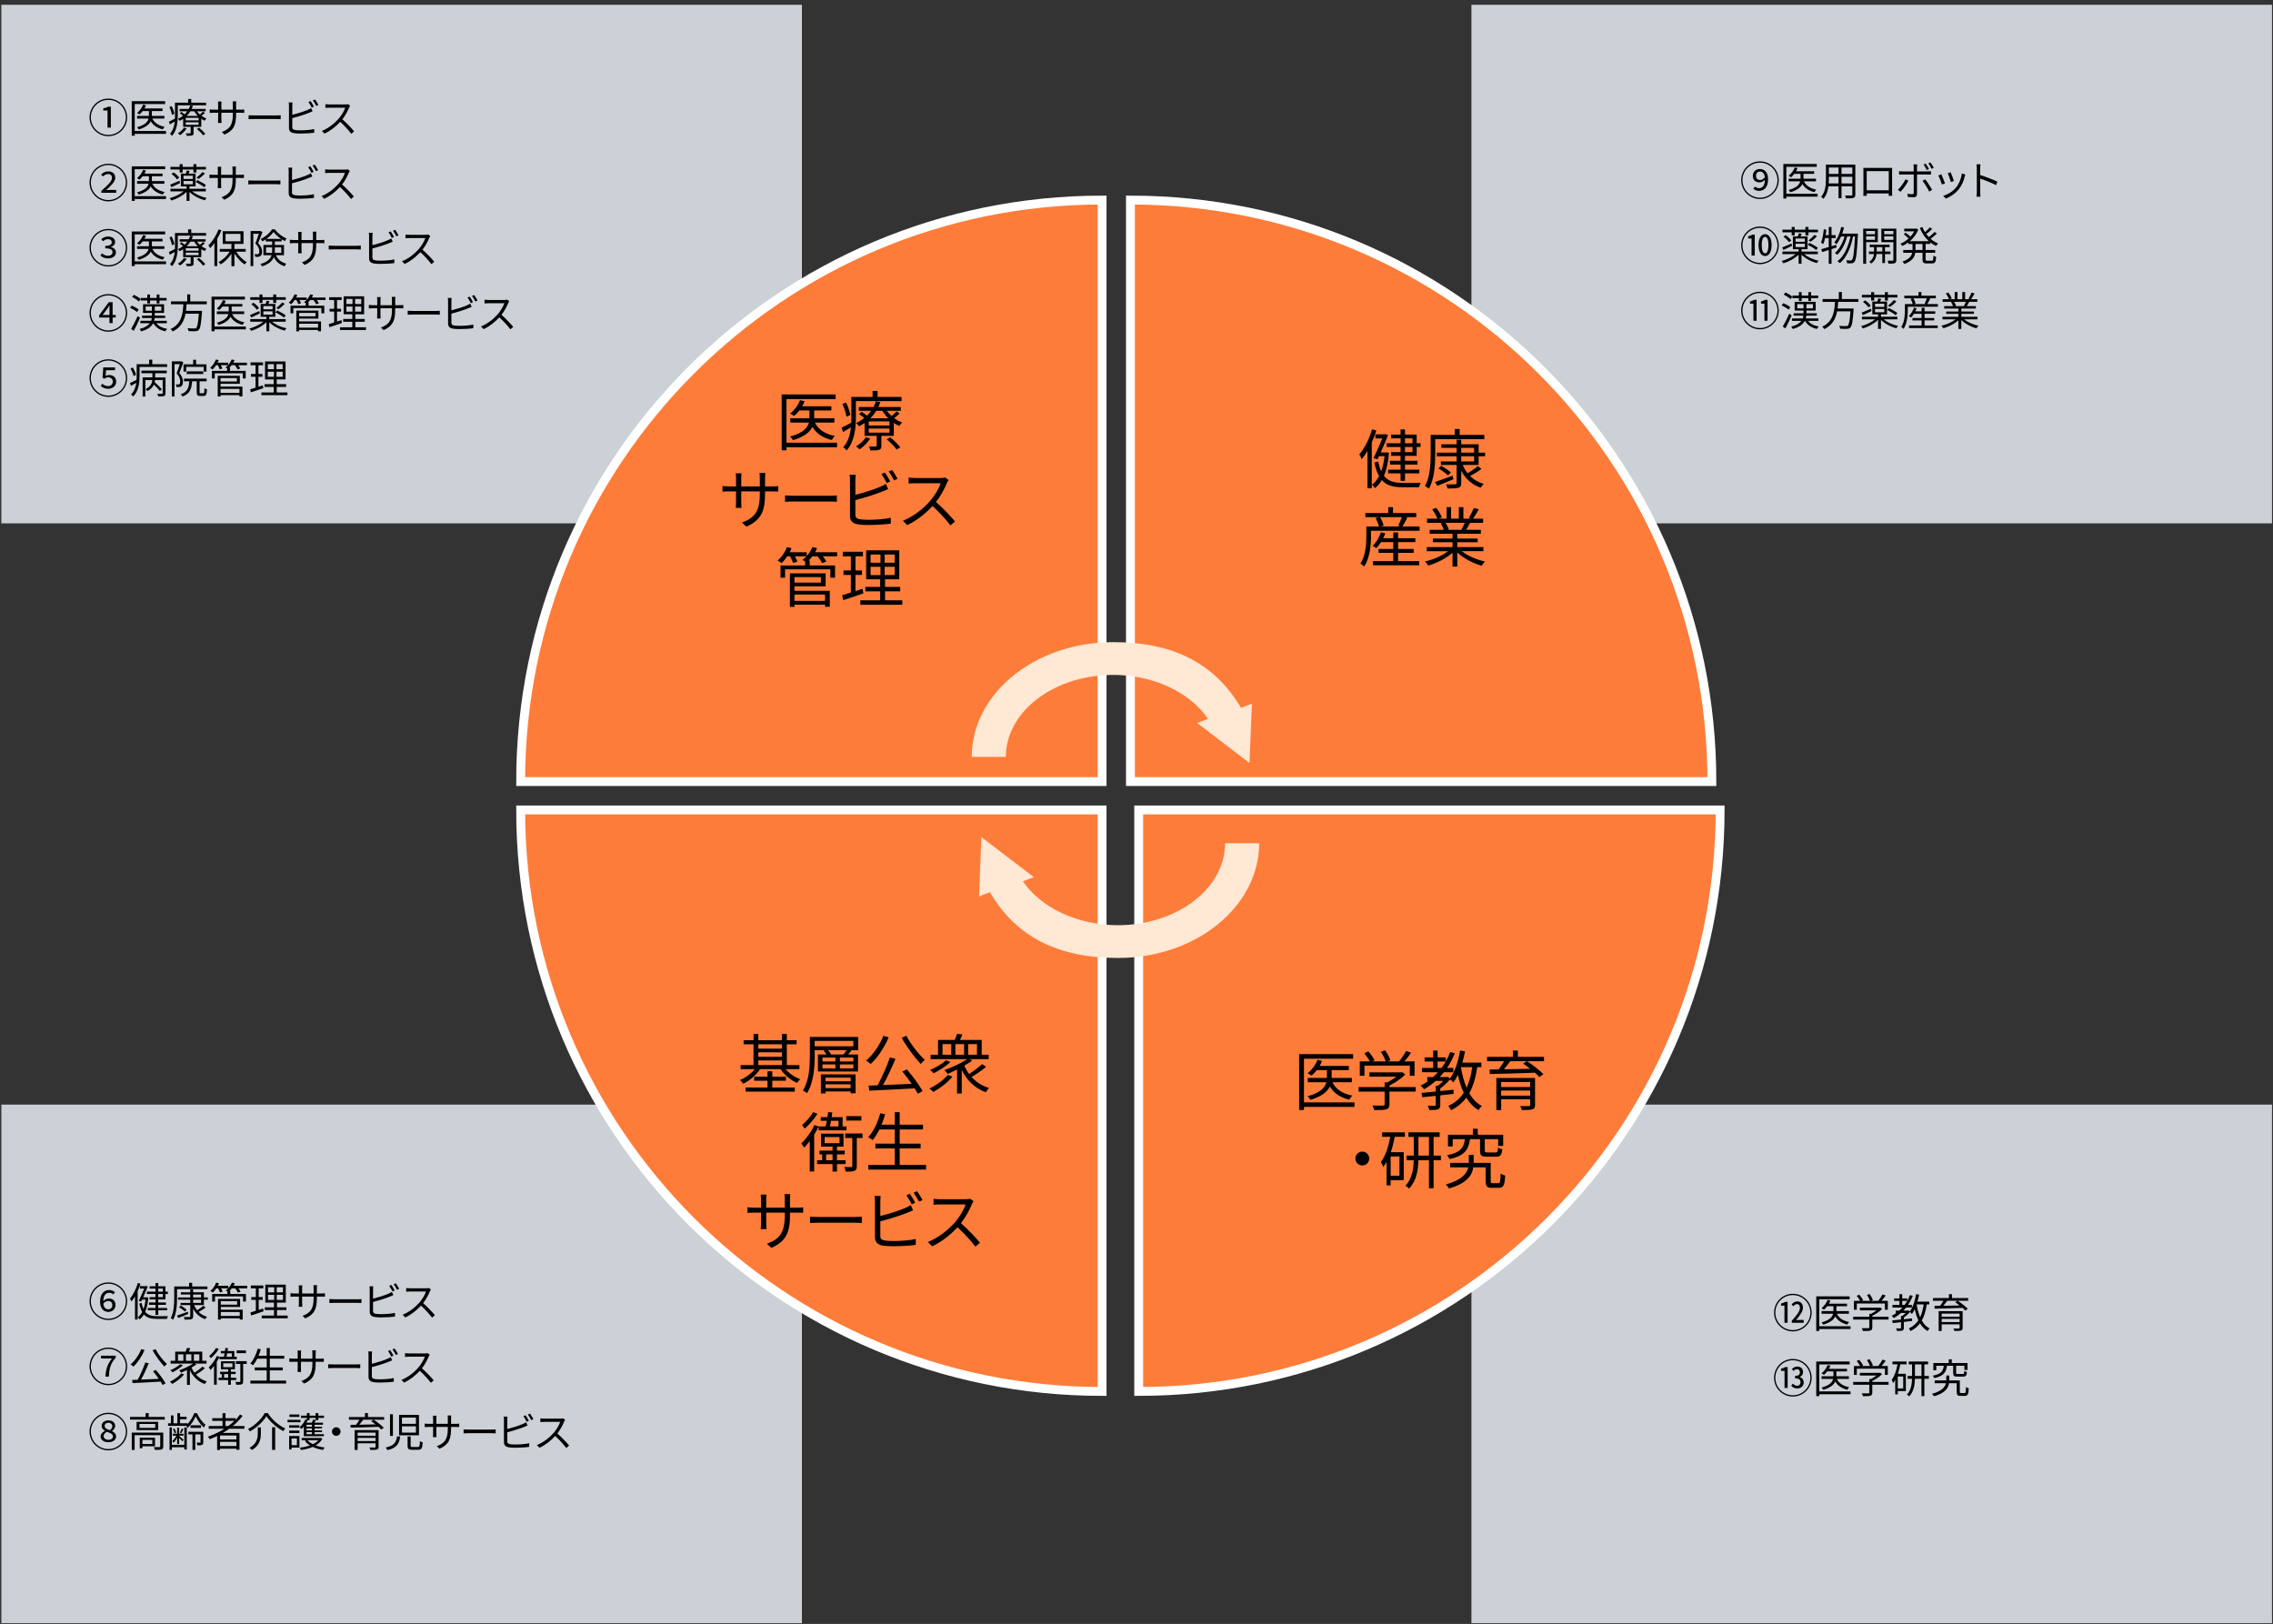 <?xml version="1.0" encoding="UTF-8"?><svg id="b" xmlns="http://www.w3.org/2000/svg" viewBox="0 0 769 549.362"><rect x="0" y="0" width="769" height="549.362" fill="#333333" stroke="none"/><defs><style>.c{fill:#cbd1d6;}.c,.d,.e{fill-rule:evenodd;}.f{isolation:isolate;}.d{fill:#fe7c39;stroke:#fff;stroke-miterlimit:8;stroke-width:3px;}.e{fill:#ffe8d4;}</style></defs><path class="c" d="M497.813,373.672s0,0,0,0h270.847v175.424h-270.847s0,0,0,0v-175.424Z"/><path class="c" d="M.457,549.095v-175.424h270.847v175.424H.457Z"/><path class="c" d="M497.813,1.619s0,0,0,0h270.847v175.424s0,0,0,0h-270.847s0,0,0,0V1.619Z"/><path class="c" d="M.457,177.043V1.619h270.847v175.424H.457Z"/><path class="d" d="M176.144,264.393c0-108.642,88.071-196.713,196.713-196.713v196.713h-196.713Z"/><path class="d" d="M382.453,67.68c108.642,0,196.713,88.071,196.713,196.713h-196.713V67.68Z"/><path class="d" d="M581.957,273.988c0,108.642-88.071,196.713-196.713,196.713v-196.713h196.713Z"/><path class="d" d="M372.857,470.702c-108.642,0-196.713-88.071-196.713-196.713h196.713v196.713Z"/><path class="e" d="M328.766,256.04c0-21.435,21.398-38.812,47.794-38.812,20.285,0,34.378,7.087,43.307,22.246l3.68-1.429-.818,20.067-17.721-13.543,3.677-1.402c-9.304-13.56-31.228-18.788-48.97-11.678-11.945,4.787-19.429,14.243-19.429,24.552h-11.52Z"/><path class="e" d="M426,285.255c0,21.435-21.398,38.812-47.794,38.812-20.285,0-34.378-7.087-43.307-22.246l-3.68,1.429.818-20.067,17.721,13.543-3.677,1.402c9.304,13.56,31.228,18.788,48.97,11.678,11.945-4.787,19.429-14.243,19.429-24.552h11.52Z"/><path d="M30.294,39.708c0-3.508,2.853-6.36,6.36-6.36s6.36,2.853,6.36,6.36c0,3.535-2.879,6.36-6.36,6.36-3.508,0-6.36-2.853-6.36-6.36ZM42.578,39.708c0-3.275-2.648-5.923-5.923-5.923-3.303,0-5.923,2.675-5.923,5.923,0,3.275,2.647,5.924,5.923,5.924s5.923-2.648,5.923-5.924ZM36.382,37.374h-1.447v-.723c.723-.123,1.242-.314,1.706-.56h.86v7.069h-1.119v-5.787Z"/><path d="M56.172,45.276h-10.591v.642h-1.01v-11.696h11.301v.969h-10.291v9.131h10.591v.955ZM51.532,40.103c.709,1.475,2.156,2.416,4.176,2.799-.218.204-.491.586-.628.859-1.87-.45-3.234-1.352-4.081-2.757-.492,1.051-1.625,2.047-4.04,2.784-.137-.219-.41-.573-.614-.751,2.784-.764,3.671-1.883,3.931-2.935h-3.903v-.9h4.013v-1.638h-2.116c-.341.45-.709.846-1.092,1.16-.177-.15-.614-.382-.833-.505.874-.683,1.651-1.72,2.075-2.812l.955.231c-.136.355-.314.71-.505,1.052h6.114v.873h-3.603v1.638h4.231v.9h-4.081Z"/><path d="M60.155,35.613v3.494c0,2.075-.273,4.968-1.938,6.838-.15-.191-.505-.546-.71-.683,1.051-1.174,1.46-2.688,1.61-4.148-.56.341-1.119.669-1.651.969l-.328-.9c.532-.246,1.256-.628,2.047-1.052.014-.354.014-.695.014-1.023v-4.367h4.449v-1.256h1.051v1.256h5.022v.873h-9.567ZM58.176,38.876c-.096-.696-.437-1.815-.846-2.676l.764-.3c.41.846.805,1.925.901,2.606l-.819.369ZM69.299,38.207c-.341.341-.764.696-1.133.969.532.396,1.105.71,1.679.928-.191.178-.464.492-.6.724-.382-.177-.778-.396-1.146-.642v2.703h-2.607v2.074c0,.478-.096.71-.464.846-.382.137-.941.137-1.829.137-.041-.245-.191-.587-.328-.832.669.027,1.242.014,1.419,0,.191,0,.218-.027.218-.178v-2.047h-2.539v-2.689c-.354.246-.737.478-1.16.683-.136-.231-.409-.532-.627-.669.641-.3,1.214-.655,1.706-1.051-.314-.286-.71-.614-1.065-.846l.546-.479c.355.232.765.547,1.092.833.341-.327.641-.669.887-1.023h-2.579v-.806h3.084c.205-.396.368-.791.478-1.174l.942.123c-.109.354-.246.71-.41,1.051h4.695v.806h-2.92c.287.382.614.75.996,1.092.369-.314.792-.71,1.038-.982l.627.45ZM63.157,43.448c-.546.859-1.419,1.706-2.225,2.266-.15-.178-.519-.479-.75-.601.805-.492,1.597-1.201,2.047-1.925l.928.26ZM67.184,39.872h-4.34v.846h4.34v-.846ZM67.184,41.359h-4.34v.86h4.34v-.86ZM66.924,39.203c-.478-.478-.901-1.01-1.229-1.556h-1.283c-.328.546-.737,1.064-1.242,1.556h3.753ZM67.347,43.202c.765.601,1.679,1.487,2.116,2.088l-.792.464c-.396-.613-1.311-1.515-2.075-2.156l.75-.396Z"/><path d="M75.97,45.522l-.915-.86c2.484-.955,3.726-2.129,3.726-5.95v-.573h-3.89v2.211c0,.505.041,1.105.055,1.242h-1.201c.014-.137.055-.724.055-1.242v-2.211h-1.474c-.587,0-1.201.041-1.365.055v-1.188c.123.027.792.096,1.365.096h1.474v-1.747c0-.287-.014-.683-.055-.996h1.215c-.014.136-.068.519-.068.996v1.747h3.89v-1.706c0-.532-.041-.982-.068-1.119h1.229c-.014.137-.068.587-.068,1.119v1.706h1.501c.601,0,1.064-.041,1.255-.068v1.146c-.15-.014-.655-.041-1.255-.041h-1.501v.491c0,3.631-.778,5.5-3.903,6.893Z"/><path d="M86.01,39.053h7.479c.682,0,1.174-.041,1.474-.068v1.338c-.273-.014-.846-.068-1.46-.068h-7.493c-.75,0-1.474.027-1.897.068v-1.338c.41.027,1.133.068,1.897.068Z"/><path d="M98.886,35.764v3.085c1.61-.396,3.767-1.051,5.186-1.665.41-.178.819-.383,1.201-.614l.478,1.092c-.382.164-.873.382-1.283.532-1.529.614-3.89,1.337-5.582,1.774v3.002c0,.696.287.874.955,1.011.423.067,1.133.108,1.802.108,1.447,0,3.535-.136,4.667-.437v1.242c-1.187.178-3.234.286-4.722.286-.805,0-1.624-.04-2.184-.136-1.051-.191-1.638-.669-1.638-1.774v-7.507c0-.327-.027-.791-.082-1.105h1.27c-.041.314-.068.724-.068,1.105ZM106.202,36.064l-.737.341c-.273-.56-.737-1.379-1.105-1.897l.724-.313c.341.491.833,1.324,1.119,1.87ZM107.73,35.505l-.737.341c-.3-.601-.75-1.365-1.133-1.884l.724-.313c.354.505.887,1.352,1.146,1.856Z"/><path d="M118.118,36.364c-.464,1.174-1.324,2.771-2.293,3.999,1.433,1.229,3.098,3.003,3.985,4.081l-.956.818c-.915-1.201-2.361-2.812-3.753-4.053-1.46,1.569-3.303,3.07-5.323,3.984l-.874-.914c2.197-.859,4.217-2.484,5.623-4.054.928-1.051,1.924-2.661,2.266-3.794h-5.323c-.478,0-1.229.055-1.378.068v-1.242c.191.027.969.082,1.378.082h5.268c.451,0,.806-.041,1.024-.109l.696.532c-.082.109-.259.409-.341.601Z"/><path d="M30.294,61.755c0-3.508,2.853-6.36,6.36-6.36s6.36,2.853,6.36,6.36c0,3.535-2.879,6.36-6.36,6.36-3.508,0-6.36-2.853-6.36-6.36ZM42.578,61.755c0-3.275-2.648-5.923-5.923-5.923-3.303,0-5.923,2.675-5.923,5.923,0,3.275,2.647,5.924,5.923,5.924s5.923-2.648,5.923-5.924ZM34.293,64.553c2.293-2.006,3.603-3.262,3.603-4.381,0-.792-.45-1.297-1.392-1.297-.668,0-1.228.383-1.665.806l-.641-.601c.682-.724,1.46-1.105,2.416-1.105,1.46,0,2.375.846,2.375,2.115,0,1.311-1.338,2.634-3.071,4.218.41-.027.915-.055,1.393-.055h2.006v.955h-5.022v-.655Z"/><path d="M56.172,67.323h-10.591v.642h-1.01v-11.696h11.301v.969h-10.291v9.131h10.591v.955ZM51.532,62.15c.709,1.475,2.156,2.416,4.176,2.799-.218.204-.491.586-.628.859-1.87-.45-3.234-1.352-4.081-2.757-.492,1.051-1.625,2.047-4.04,2.784-.137-.219-.41-.573-.614-.751,2.784-.764,3.671-1.883,3.931-2.935h-3.903v-.9h4.013v-1.638h-2.116c-.341.45-.709.846-1.092,1.16-.177-.15-.614-.382-.833-.505.874-.683,1.651-1.72,2.075-2.812l.955.231c-.136.355-.314.71-.505,1.052h6.114v.873h-3.603v1.638h4.231v.9h-4.081Z"/><path d="M65.034,64.73c1.201,1.023,3.084,1.856,4.873,2.238-.219.191-.492.546-.601.792-1.924-.506-3.931-1.557-5.2-2.853v3.057h-.982v-3.057c-1.297,1.282-3.317,2.374-5.146,2.92-.109-.245-.396-.601-.614-.777,1.665-.437,3.521-1.311,4.75-2.32h-4.449v-.874h5.459v-.791h-1.938v-4.34h1.665c.136-.355.287-.765.368-1.065l.969.178c-.137.314-.259.614-.396.888h2.375v4.34h-2.061v.791h5.542v.874h-4.613ZM60.925,61.933c-.996.491-2.061.996-2.934,1.378l-.423-.832c.805-.314,1.979-.833,3.139-1.338l.218.792ZM60.789,57.333h-3.125v-.873h3.125v-.929h1.01v.929h3.644v-.929h1.01v.929h3.221v.873h-3.221v1.051h-1.01v-1.051h-3.644v1.051h-1.01v-1.051ZM58.742,58.315c.724.491,1.542,1.242,1.897,1.802l-.75.573c-.355-.546-1.16-1.338-1.87-1.856l.723-.519ZM62.099,60.54h3.125v-1.092h-3.125v1.092ZM62.099,62.342h3.125v-1.119h-3.125v1.119ZM69.074,63.338c-.614-.532-1.856-1.282-2.853-1.773l.573-.628c.982.437,2.238,1.16,2.866,1.679l-.587.723ZM69.347,58.671c-.628.668-1.46,1.392-2.116,1.842l-.75-.409c.642-.478,1.515-1.297,2.006-1.884l.86.451Z"/><path d="M75.874,67.569l-.915-.86c2.484-.955,3.726-2.129,3.726-5.95v-.573h-3.89v2.211c0,.505.041,1.105.055,1.242h-1.201c.014-.137.055-.724.055-1.242v-2.211h-1.474c-.587,0-1.201.041-1.365.055v-1.188c.123.027.792.096,1.365.096h1.474v-1.747c0-.287-.014-.683-.055-.996h1.215c-.014.136-.068.519-.068.996v1.747h3.89v-1.706c0-.532-.041-.982-.068-1.119h1.229c-.014.137-.068.587-.068,1.119v1.706h1.501c.601,0,1.064-.041,1.255-.068v1.146c-.15-.014-.655-.041-1.255-.041h-1.501v.491c0,3.631-.778,5.5-3.903,6.893Z"/><path d="M85.913,61.1h7.479c.682,0,1.174-.041,1.474-.068v1.338c-.273-.014-.846-.068-1.46-.068h-7.493c-.75,0-1.474.027-1.897.068v-1.338c.41.027,1.133.068,1.897.068Z"/><path d="M98.79,57.811v3.085c1.61-.396,3.767-1.051,5.186-1.665.41-.178.819-.383,1.201-.614l.478,1.092c-.382.164-.873.382-1.283.532-1.529.614-3.89,1.337-5.582,1.774v3.002c0,.696.287.874.955,1.011.423.067,1.133.108,1.802.108,1.447,0,3.535-.136,4.667-.437v1.242c-1.187.178-3.234.286-4.722.286-.805,0-1.624-.04-2.184-.136-1.051-.191-1.638-.669-1.638-1.774v-7.507c0-.327-.027-.791-.082-1.105h1.27c-.041.314-.068.724-.068,1.105ZM106.105,58.111l-.737.341c-.273-.56-.737-1.379-1.105-1.897l.724-.313c.341.491.833,1.324,1.119,1.87ZM107.633,57.552l-.737.341c-.3-.601-.75-1.365-1.133-1.884l.724-.313c.354.505.887,1.352,1.146,1.856Z"/><path d="M118.021,58.411c-.464,1.174-1.324,2.771-2.293,3.999,1.433,1.229,3.098,3.003,3.985,4.081l-.956.818c-.915-1.201-2.361-2.812-3.753-4.053-1.46,1.569-3.303,3.07-5.323,3.984l-.874-.914c2.197-.859,4.217-2.484,5.623-4.054.928-1.051,1.924-2.661,2.266-3.794h-5.323c-.478,0-1.229.055-1.378.068v-1.242c.191.027.969.082,1.378.082h5.268c.451,0,.806-.041,1.024-.109l.696.532c-.082.109-.259.409-.341.601Z"/><path d="M30.294,83.803c0-3.508,2.853-6.36,6.36-6.36s6.36,2.853,6.36,6.36c0,3.535-2.879,6.36-6.36,6.36-3.508,0-6.36-2.853-6.36-6.36ZM42.578,83.803c0-3.275-2.648-5.923-5.923-5.923-3.303,0-5.923,2.675-5.923,5.923,0,3.275,2.647,5.924,5.923,5.924s5.923-2.648,5.923-5.924ZM33.979,86.41l.546-.724c.478.45,1.092.832,2.034.832.887,0,1.515-.478,1.515-1.201,0-.791-.601-1.31-2.457-1.31v-.833c1.624,0,2.197-.505,2.197-1.215,0-.654-.492-1.051-1.297-1.051-.627,0-1.201.26-1.665.71l-.587-.696c.601-.546,1.352-.9,2.279-.9,1.406,0,2.402.669,2.402,1.87,0,.818-.573,1.337-1.392,1.638v.041c.928.231,1.665.832,1.665,1.801,0,1.27-1.174,2.048-2.634,2.048-1.215,0-2.088-.45-2.607-1.01Z"/><path d="M56.172,89.371h-10.591v.642h-1.01v-11.696h11.301v.969h-10.291v9.131h10.591v.955ZM51.532,84.198c.709,1.475,2.156,2.416,4.176,2.799-.218.204-.491.586-.628.859-1.87-.45-3.234-1.352-4.081-2.757-.492,1.051-1.625,2.047-4.04,2.784-.137-.219-.41-.573-.614-.751,2.784-.764,3.671-1.883,3.931-2.935h-3.903v-.9h4.013v-1.638h-2.116c-.341.45-.709.846-1.092,1.16-.177-.15-.614-.382-.833-.505.874-.683,1.651-1.72,2.075-2.812l.955.231c-.136.355-.314.71-.505,1.052h6.114v.873h-3.603v1.638h4.231v.9h-4.081Z"/><path d="M60.155,79.708v3.494c0,2.075-.273,4.968-1.938,6.838-.15-.191-.505-.546-.71-.683,1.051-1.174,1.46-2.688,1.61-4.148-.56.341-1.119.669-1.651.969l-.328-.9c.532-.246,1.256-.628,2.047-1.052.014-.354.014-.695.014-1.023v-4.367h4.449v-1.256h1.051v1.256h5.022v.873h-9.567ZM58.176,82.971c-.096-.696-.437-1.815-.846-2.676l.764-.3c.41.846.805,1.925.901,2.606l-.819.369ZM69.299,82.302c-.341.341-.764.696-1.133.969.532.396,1.105.71,1.679.928-.191.178-.464.492-.6.724-.382-.177-.778-.396-1.146-.642v2.703h-2.607v2.074c0,.478-.096.71-.464.846-.382.137-.941.137-1.829.137-.041-.245-.191-.587-.328-.832.669.027,1.242.014,1.419,0,.191,0,.218-.027.218-.178v-2.047h-2.539v-2.689c-.354.246-.737.478-1.16.683-.136-.231-.409-.532-.627-.669.641-.3,1.214-.655,1.706-1.051-.314-.286-.71-.614-1.065-.846l.546-.479c.355.232.765.547,1.092.833.341-.327.641-.669.887-1.023h-2.579v-.806h3.084c.205-.396.368-.791.478-1.174l.942.123c-.109.354-.246.71-.41,1.051h4.695v.806h-2.92c.287.382.614.75.996,1.092.369-.314.792-.71,1.038-.982l.627.45ZM63.157,87.543c-.546.859-1.419,1.706-2.225,2.266-.15-.178-.519-.479-.75-.601.805-.492,1.597-1.201,2.047-1.925l.928.26ZM67.184,83.967h-4.34v.846h4.34v-.846ZM67.184,85.454h-4.34v.86h4.34v-.86ZM66.924,83.298c-.478-.478-.901-1.01-1.229-1.556h-1.283c-.328.546-.737,1.064-1.242,1.556h3.753ZM67.347,87.297c.765.601,1.679,1.487,2.116,2.088l-.792.464c-.396-.613-1.311-1.515-2.075-2.156l.75-.396Z"/><path d="M74.904,77.894c-.396.982-.86,1.951-1.392,2.839v9.267h-.969v-7.779c-.464.655-.969,1.242-1.46,1.747-.109-.219-.396-.751-.573-.982,1.351-1.297,2.661-3.317,3.439-5.378l.955.287ZM79.9,85.141c.9,1.433,2.279,2.812,3.589,3.521-.218.177-.546.546-.724.805-1.214-.791-2.525-2.211-3.453-3.698v4.271h-1.01v-4.23c-.955,1.501-2.32,2.866-3.644,3.63-.177-.245-.478-.614-.709-.805,1.406-.696,2.852-2.048,3.767-3.494h-3.371v-.929h3.958v-1.692h-2.948v-4.312h7.029v4.312h-3.071v1.692h3.821v.929h-3.234ZM76.31,81.619h5.063v-2.498h-5.063v2.498Z"/><path d="M88.781,78.521c-.423,1.133-.969,2.579-1.46,3.726,1.051,1.064,1.337,1.992,1.351,2.825,0,.737-.177,1.283-.573,1.542-.205.15-.464.232-.737.26-.3.027-.655.041-1.01.014-.014-.26-.109-.642-.246-.901.328.027.655.027.86.014.178,0,.355-.041.478-.122.218-.137.3-.506.3-.915-.013-.724-.313-1.583-1.351-2.593.423-1.023.86-2.334,1.174-3.289h-1.883v10.945h-.901v-11.874h3.18l.15-.041.669.41ZM93.353,86.342c.778,1.679,1.883,2.348,3.494,2.894-.232.218-.478.573-.587.859-1.624-.614-2.784-1.419-3.617-3.152-.478,1.241-1.583,2.388-3.985,3.152-.095-.219-.382-.601-.546-.765,2.47-.764,3.426-1.828,3.767-2.988h-2.757v-3.467h2.948v-1.188h-2.143v-.737c-.382.26-.792.505-1.201.71-.109-.246-.328-.601-.505-.819,1.556-.723,3.071-2.047,3.808-3.262h.928c.983,1.311,2.539,2.512,3.972,3.112-.177.218-.396.587-.532.873-.369-.178-.751-.396-1.119-.642v.765h-2.293v1.188h3.098v3.467h-2.729ZM92.042,85.522c.014-.218.027-.45.027-.669v-1.16h-2.047v1.829h2.02ZM95.141,80.827c-1.01-.682-1.965-1.528-2.606-2.36-.546.791-1.419,1.651-2.43,2.36h5.036ZM92.984,83.693v1.188c0,.219-.014.424-.027.642h2.197v-1.829h-2.17Z"/><path d="M103.075,89.617l-.915-.86c2.484-.955,3.726-2.129,3.726-5.95v-.573h-3.89v2.211c0,.505.041,1.105.055,1.242h-1.201c.014-.137.055-.724.055-1.242v-2.211h-1.474c-.587,0-1.201.041-1.365.055v-1.188c.123.027.792.096,1.365.096h1.474v-1.747c0-.287-.014-.683-.055-.996h1.215c-.014.136-.068.519-.068.996v1.747h3.89v-1.706c0-.532-.041-.982-.068-1.119h1.229c-.014.137-.068.587-.068,1.119v1.706h1.501c.601,0,1.064-.041,1.255-.068v1.146c-.15-.014-.655-.041-1.255-.041h-1.501v.491c0,3.631-.778,5.5-3.903,6.893Z"/><path d="M113.115,83.147h7.479c.682,0,1.174-.041,1.474-.068v1.338c-.273-.014-.846-.068-1.46-.068h-7.493c-.75,0-1.474.027-1.897.068v-1.338c.41.027,1.133.068,1.897.068Z"/><path d="M125.991,79.858v3.085c1.61-.396,3.767-1.051,5.186-1.665.41-.178.819-.383,1.201-.614l.478,1.092c-.382.164-.873.382-1.283.532-1.529.614-3.89,1.337-5.582,1.774v3.002c0,.696.287.874.955,1.011.423.067,1.133.108,1.802.108,1.447,0,3.535-.136,4.667-.437v1.242c-1.187.178-3.234.286-4.722.286-.805,0-1.624-.04-2.184-.136-1.051-.191-1.638-.669-1.638-1.774v-7.507c0-.327-.027-.791-.082-1.105h1.27c-.041.314-.068.724-.068,1.105ZM133.306,80.159l-.737.341c-.273-.56-.737-1.379-1.105-1.897l.724-.313c.341.491.833,1.324,1.119,1.87ZM134.834,79.6l-.737.341c-.3-.601-.75-1.365-1.133-1.884l.724-.313c.354.505.887,1.352,1.146,1.856Z"/><path d="M145.223,80.459c-.464,1.174-1.324,2.771-2.293,3.999,1.433,1.229,3.098,3.003,3.985,4.081l-.956.818c-.915-1.201-2.361-2.812-3.753-4.053-1.46,1.569-3.303,3.07-5.323,3.984l-.874-.914c2.197-.859,4.217-2.484,5.623-4.054.928-1.051,1.924-2.661,2.266-3.794h-5.323c-.478,0-1.229.055-1.378.068v-1.242c.191.027.969.082,1.378.082h5.268c.451,0,.806-.041,1.024-.109l.696.532c-.082.109-.259.409-.341.601Z"/><path d="M43.015,105.85c0,3.535-2.879,6.36-6.36,6.36-3.508,0-6.36-2.853-6.36-6.36s2.853-6.36,6.36-6.36,6.36,2.853,6.36,6.36ZM42.578,105.85c0-3.275-2.648-5.923-5.923-5.923-3.303,0-5.923,2.675-5.923,5.923,0,3.275,2.647,5.924,5.923,5.924s5.923-2.648,5.923-5.924ZM38.102,106.56h1.051v.859h-1.051v1.884h-1.065v-1.884h-3.494v-.75l3.275-4.436h1.283v4.326ZM37.037,106.56v-1.802c0-.396.014-1.01.041-1.419h-.054c-.205.382-.369.587-.614.969l-1.706,2.252h2.333Z"/><path d="M46.336,105.55c-.478-.45-1.488-1.051-2.334-1.434l.573-.75c.819.341,1.842.914,2.348,1.351l-.587.833ZM47.373,107.515c-.614,1.434-1.419,3.112-2.115,4.381l-.887-.627c.641-1.038,1.542-2.812,2.211-4.354l.792.601ZM47.004,102.001c-.478-.478-1.474-1.133-2.306-1.528l.573-.737c.819.368,1.842.969,2.32,1.46l-.587.806ZM52.914,109.344c.737.982,2.006,1.638,3.645,1.911-.232.177-.505.573-.642.832-1.856-.423-3.262-1.351-4.026-2.743h-.055c-.573,1.078-1.747,2.061-4.026,2.757-.123-.218-.41-.587-.601-.791,1.87-.492,2.907-1.188,3.48-1.966h-3.207v-.819h3.658c.109-.313.177-.627.205-.941h-3.289v-.805h3.33v-.915h-2.989v-2.948h7.111v2.948h-3.139v.915h3.508v.805h-3.535c-.041.314-.096.628-.178.941h4.272v.819h-3.521ZM49.83,101.646h-2.197v-.847h2.197v-1.174h.928v1.174h2.252v-1.174h.942v1.174h2.402v.847h-2.402v.982h-.942v-.982h-2.252v.982h-.928v-.982ZM51.386,105.112v-1.433h-2.102v1.433h2.102ZM54.58,103.68h-2.211v1.433h2.211v-1.433Z"/><path d="M63.121,102.929c-.041.737-.096,1.488-.205,2.238h5.432s-.014.328-.027.492c-.273,3.89-.546,5.391-1.078,5.937-.314.327-.642.423-1.16.45-.478.027-1.365.014-2.279-.041-.027-.286-.164-.709-.355-.982.969.096,1.938.096,2.279.096.314,0,.505-.014.642-.15.41-.354.669-1.692.901-4.845h-4.504c-.478,2.415-1.57,4.667-4.34,6.005-.15-.259-.464-.628-.723-.832,3.767-1.692,4.163-5.228,4.326-8.367h-4.19v-.969h5.5v-2.375h1.023v2.375h5.596v.969h-6.837Z"/><path d="M83.172,111.418h-10.591v.642h-1.01v-11.696h11.301v.969h-10.291v9.131h10.591v.955ZM78.532,106.245c.709,1.475,2.156,2.416,4.176,2.799-.218.204-.491.586-.628.859-1.87-.45-3.234-1.352-4.081-2.757-.492,1.051-1.625,2.047-4.04,2.784-.137-.219-.41-.573-.614-.751,2.784-.764,3.671-1.883,3.931-2.935h-3.903v-.9h4.013v-1.638h-2.116c-.341.45-.709.846-1.092,1.16-.177-.15-.614-.382-.833-.505.874-.683,1.651-1.72,2.075-2.812l.955.231c-.136.355-.314.71-.505,1.052h6.114v.873h-3.603v1.638h4.231v.9h-4.081Z"/><path d="M92.035,108.825c1.201,1.023,3.084,1.856,4.873,2.238-.219.191-.492.546-.601.792-1.924-.506-3.931-1.557-5.2-2.853v3.057h-.982v-3.057c-1.297,1.282-3.317,2.374-5.146,2.92-.109-.245-.396-.601-.614-.777,1.665-.437,3.521-1.311,4.75-2.32h-4.449v-.874h5.459v-.791h-1.938v-4.34h1.665c.136-.355.287-.765.368-1.065l.969.178c-.137.314-.259.614-.396.888h2.375v4.34h-2.061v.791h5.542v.874h-4.613ZM87.926,106.027c-.996.491-2.061.996-2.934,1.378l-.423-.832c.805-.314,1.979-.833,3.139-1.338l.218.792ZM87.79,101.428h-3.125v-.873h3.125v-.929h1.01v.929h3.644v-.929h1.01v.929h3.221v.873h-3.221v1.051h-1.01v-1.051h-3.644v1.051h-1.01v-1.051ZM85.743,102.41c.724.491,1.542,1.242,1.897,1.802l-.75.573c-.355-.546-1.16-1.338-1.87-1.856l.723-.519ZM89.1,104.635h3.125v-1.092h-3.125v1.092ZM89.1,106.436h3.125v-1.119h-3.125v1.119ZM96.075,107.433c-.614-.532-1.856-1.282-2.853-1.773l.573-.628c.982.437,2.238,1.16,2.866,1.679l-.587.723ZM96.348,102.766c-.628.668-1.46,1.392-2.116,1.842l-.75-.409c.642-.478,1.515-1.297,2.006-1.884l.86.451Z"/><path d="M110.149,101.496h-2.989c.3.382.587.805.737,1.119l-.928.313c-.15-.396-.532-.955-.915-1.433h-1.092c-.246.313-.505.601-.764.859h.205v1.064h5.309v2.553h-.982v-1.747h-9.485v1.747h-.956v-2.553h5.146v-.859c-.191-.123-.41-.246-.56-.313.3-.219.587-.465.846-.751h-2.43c.232.396.437.818.532,1.119l-.9.272c-.109-.368-.382-.914-.642-1.392h-.587c-.369.56-.778,1.051-1.174,1.446-.191-.149-.587-.423-.833-.546.819-.709,1.556-1.774,1.965-2.839l.942.246c-.109.286-.246.573-.396.846h3.576v.792c.505-.56.928-1.201,1.201-1.884l.969.232c-.123.286-.259.587-.423.859h4.627v.847ZM101.209,108.716h7.397v3.344h-.996v-.437h-6.401v.464h-.956v-7.015h7.479v2.716h-6.523v.928ZM101.209,105.85v1.16h5.527v-1.16h-5.527ZM101.209,109.508v1.323h6.401v-1.323h-6.401Z"/><path d="M115.687,109.262c-1.46.491-3.016,1.023-4.231,1.42l-.232-1.024c.505-.149,1.133-.341,1.829-.573v-3.685h-1.542v-.941h1.542v-2.962h-1.692v-.955h4.231v.955h-1.57v2.962h1.365v.941h-1.365v3.385l1.488-.491.177.969ZM123.835,110.709v.928h-8.789v-.928h4.149v-1.87h-3.098v-.928h3.098v-1.598h-2.935v-6.073h6.934v6.073h-2.976v1.598h3.18v.928h-3.18v1.87h3.617ZM117.188,102.847h2.075v-1.719h-2.075v1.719ZM117.188,105.427h2.075v-1.733h-2.075v1.733ZM122.225,101.128h-2.088v1.719h2.088v-1.719ZM122.225,103.693h-2.088v1.733h2.088v-1.733Z"/><path d="M129.796,111.664l-.915-.86c2.484-.955,3.726-2.129,3.726-5.95v-.573h-3.89v2.211c0,.505.041,1.105.055,1.242h-1.201c.014-.137.055-.724.055-1.242v-2.211h-1.474c-.587,0-1.201.041-1.365.055v-1.188c.123.027.792.096,1.365.096h1.474v-1.747c0-.287-.014-.683-.055-.996h1.215c-.014.136-.068.519-.068.996v1.747h3.89v-1.706c0-.532-.041-.982-.068-1.119h1.229c-.014.137-.068.587-.068,1.119v1.706h1.501c.601,0,1.064-.041,1.255-.068v1.146c-.15-.014-.655-.041-1.255-.041h-1.501v.491c0,3.631-.778,5.5-3.903,6.893Z"/><path d="M139.835,105.194h7.479c.682,0,1.174-.041,1.474-.068v1.338c-.273-.014-.846-.068-1.46-.068h-7.493c-.75,0-1.474.027-1.897.068v-1.338c.41.027,1.133.068,1.897.068Z"/><path d="M152.711,101.905v3.085c1.61-.396,3.767-1.051,5.186-1.665.41-.178.819-.383,1.201-.614l.478,1.092c-.382.164-.873.382-1.283.532-1.529.614-3.89,1.337-5.582,1.774v3.002c0,.696.287.874.955,1.011.423.067,1.133.108,1.802.108,1.447,0,3.535-.136,4.667-.437v1.242c-1.187.178-3.234.286-4.722.286-.805,0-1.624-.04-2.184-.136-1.051-.191-1.638-.669-1.638-1.774v-7.507c0-.327-.027-.791-.082-1.105h1.27c-.041.314-.068.724-.068,1.105ZM160.027,102.206l-.737.341c-.273-.56-.737-1.379-1.105-1.897l.724-.313c.341.491.833,1.324,1.119,1.87ZM161.555,101.646l-.737.341c-.3-.601-.75-1.365-1.133-1.884l.724-.313c.354.505.887,1.352,1.146,1.856Z"/><path d="M171.944,102.506c-.464,1.174-1.324,2.771-2.293,3.999,1.433,1.229,3.098,3.003,3.985,4.081l-.956.818c-.915-1.201-2.361-2.812-3.753-4.053-1.46,1.569-3.303,3.07-5.323,3.984l-.874-.914c2.197-.859,4.217-2.484,5.623-4.054.928-1.051,1.924-2.661,2.266-3.794h-5.323c-.478,0-1.229.055-1.378.068v-1.242c.191.027.969.082,1.378.082h5.268c.451,0,.806-.041,1.024-.109l.696.532c-.082.109-.259.409-.341.601Z"/><path d="M30.294,127.896c0-3.508,2.853-6.36,6.365-6.36s6.355,2.853,6.355,6.36c0,3.535-2.879,6.36-6.355,6.36-3.512,0-6.365-2.853-6.365-6.36ZM42.578,127.896c0-3.275-2.648-5.923-5.919-5.923-3.307,0-5.928,2.675-5.928,5.923,0,3.275,2.647,5.924,5.928,5.924s5.919-2.648,5.919-5.924ZM34.075,130.544l.532-.736c.452.396,1.043.805,1.97.805.898,0,1.592-.587,1.592-1.501,0-.887-.639-1.46-1.565-1.46-.544,0-.885.177-1.339.464l-.576-.355.247-3.479h3.984v.955h-3.023l-.178,1.911c.341-.15.722-.287,1.158-.287,1.333,0,2.425.71,2.425,2.225,0,1.542-1.296,2.43-2.67,2.43-1.243,0-2.011-.464-2.557-.97Z"/><path d="M56.538,123.215v.901h-9.322v3.139c0,2.103-.287,5.009-2.143,6.865-.15-.178-.532-.546-.737-.683,1.105-1.119,1.569-2.538,1.774-3.931-.614.355-1.229.71-1.802,1.024l-.355-.929c.614-.259,1.406-.683,2.252-1.119.027-.437.041-.846.041-1.242v-4.026h4.217v-1.542h1.051v1.542h5.022ZM45.209,127.214c-.137-.668-.587-1.747-1.037-2.552l.75-.354c.478.777.956,1.814,1.092,2.483l-.805.423ZM47.844,125.372h8.571v.887h-3.931v1.406h3.508v5.35c0,.505-.096.778-.492.941-.382.15-.982.164-1.938.15-.054-.245-.205-.642-.341-.887.737.027,1.378.027,1.556.014.205,0,.259-.055.259-.232v-4.449h-2.58c-.027.246-.068.491-.123.737.86.75,1.897,1.761,2.416,2.401l-.655.573c-.437-.573-1.255-1.433-2.033-2.156-.369.806-1.038,1.583-2.225,2.197-.109-.204-.396-.505-.587-.682,1.747-.792,2.184-2.007,2.293-3.071h-2.361v5.582h-.928v-6.469h3.316v-1.406h-3.726v-.887Z"/><path d="M62.021,122.602c-.409,1.119-.901,2.511-1.351,3.589.983,1.105,1.215,2.089,1.215,2.921,0,.724-.164,1.297-.532,1.556-.191.137-.437.219-.71.246s-.601.041-.915.027c-.014-.26-.095-.642-.259-.901.314.027.587.041.792.014.178,0,.328-.041.437-.108.205-.15.273-.533.273-.929,0-.736-.232-1.651-1.215-2.702.396-.996.792-2.211,1.078-3.139h-1.788v10.945h-.901v-11.874h3.057l.164-.041.655.396ZM68.791,133.028c.287,0,.341-.219.369-1.706.205.178.601.342.874.396-.096,1.761-.341,2.225-1.146,2.225h-1.174c-.915,0-1.146-.3-1.146-1.296v-3.658h-1.569c-.191,2.594-.778,4.245-3.276,5.146-.095-.231-.354-.601-.56-.791,2.238-.737,2.716-2.116,2.88-4.354h-1.815v-.914h7.67v.914h-2.375v3.658c0,.327.041.382.341.382h.928ZM62.991,125.713h-.901v-2.471h3.262v-1.542h.983v1.542h3.521v2.457h-.941v-1.597h-5.923v1.61ZM63.168,126.519v-.888h5.596v.888h-5.596Z"/><path d="M83.556,123.543h-2.989c.3.382.587.805.737,1.119l-.928.313c-.15-.396-.532-.955-.915-1.433h-1.092c-.246.313-.505.601-.764.859h.205v1.064h5.309v2.553h-.982v-1.747h-9.485v1.747h-.956v-2.553h5.146v-.859c-.191-.123-.41-.246-.56-.313.3-.219.587-.465.846-.751h-2.43c.232.396.437.818.532,1.119l-.9.272c-.109-.368-.382-.914-.642-1.392h-.587c-.369.56-.778,1.051-1.174,1.446-.191-.149-.587-.423-.833-.546.819-.709,1.556-1.774,1.965-2.839l.942.246c-.109.286-.246.573-.396.846h3.576v.792c.505-.56.928-1.201,1.201-1.884l.969.232c-.123.286-.259.587-.423.859h4.627v.847ZM74.617,130.763h7.397v3.344h-.996v-.437h-6.401v.464h-.956v-7.015h7.479v2.716h-6.523v.928ZM74.617,127.896v1.16h5.527v-1.16h-5.527ZM74.617,131.555v1.323h6.401v-1.323h-6.401Z"/><path d="M89.095,131.309c-1.46.491-3.016,1.023-4.231,1.42l-.232-1.024c.505-.149,1.133-.341,1.829-.573v-3.685h-1.542v-.941h1.542v-2.962h-1.692v-.955h4.231v.955h-1.57v2.962h1.365v.941h-1.365v3.385l1.488-.491.177.969ZM97.243,132.756v.928h-8.789v-.928h4.149v-1.87h-3.098v-.928h3.098v-1.598h-2.935v-6.073h6.934v6.073h-2.976v1.598h3.18v.928h-3.18v1.87h3.617ZM90.596,124.894h2.075v-1.719h-2.075v1.719ZM90.596,127.474h2.075v-1.733h-2.075v1.733ZM95.632,123.175h-2.088v1.719h2.088v-1.719ZM95.632,125.74h-2.088v1.733h2.088v-1.733Z"/><path d="M43.015,440.177c0,3.535-2.879,6.36-6.36,6.36-3.508,0-6.36-2.853-6.36-6.36s2.853-6.36,6.36-6.36,6.36,2.853,6.36,6.36ZM42.578,440.177c0-3.275-2.648-5.923-5.923-5.923-3.303,0-5.923,2.675-5.923,5.923,0,3.275,2.647,5.924,5.923,5.924s5.923-2.648,5.923-5.924ZM38.292,437.87c-.314-.327-.819-.546-1.324-.546-1.078,0-1.979.71-2.034,2.825.491-.532,1.215-.873,1.897-.873,1.337,0,2.238.736,2.238,2.211,0,1.405-1.092,2.307-2.402,2.307-1.583,0-2.798-1.105-2.798-3.453,0-2.798,1.46-3.944,3.071-3.944.887,0,1.515.341,1.965.777l-.614.696ZM38.006,441.515c0-.86-.491-1.406-1.433-1.406-.478,0-1.078.232-1.61.874.15,1.323.75,1.938,1.72,1.938.723,0,1.324-.573,1.324-1.405Z"/><path d="M47.53,434.268c-.259.859-.587,1.706-.955,2.524v9.581h-.901v-7.82c-.382.642-.778,1.229-1.201,1.72-.096-.219-.355-.765-.505-1.01,1.105-1.283,2.088-3.234,2.661-5.241l.901.246ZM50.178,438.948c-.164,1.993-.519,3.576-1.051,4.818.9,1.146,2.211,1.474,3.944,1.474.423,0,3.18,0,3.753-.014-.136.232-.3.655-.341.929h-3.453c-1.924,0-3.33-.342-4.354-1.502-.396.696-.887,1.256-1.447,1.692-.136-.204-.396-.546-.601-.736.573-.41,1.065-1.011,1.474-1.788-.409-.71-.737-1.638-.982-2.825l.792-.246c.164.819.369,1.502.628,2.062.341-.901.573-1.966.709-3.167h-1.16l-.3.642-.846-.205c.614-1.269,1.351-2.975,1.829-4.162h-1.433v-.847h1.856l.164-.055.641.191c-.409,1.01-.982,2.375-1.556,3.657h1.037l.15-.026.546.108ZM52.607,435.919h-1.993v-.792h1.993v-1.078h.928v1.078h2.443v1.815h.819v.792h-.819v1.842h-2.443v1.037h2.607v.792h-2.607v1.064h3.002v.778h-3.002v1.569h-.928v-1.569h-2.607v-.778h2.607v-1.064h-2.211v-.792h2.211v-1.037h-1.993v-.777h1.993v-1.064h-2.907v-.792h2.907v-1.023ZM53.535,435.919v1.023h1.569v-1.023h-1.569ZM55.104,437.734h-1.569v1.064h1.569v-1.064Z"/><path d="M59.896,439.194c0,2.129-.164,5.2-1.324,7.261-.164-.178-.587-.45-.819-.546,1.078-1.952,1.188-4.723,1.188-6.715v-3.999h5.036v-1.242h1.038v1.242h5.159v.9h-10.277v3.099ZM63.703,444.477c-1.174.491-2.402,1.01-3.371,1.392l-.478-.818c.928-.301,2.32-.806,3.671-1.324l.177.751ZM65.668,441.487c.259.642.587,1.229,1.01,1.747.737-.437,1.61-1.051,2.143-1.516l.764.601c-.723.532-1.624,1.078-2.388,1.488.764.764,1.733,1.323,2.866,1.651-.218.178-.492.546-.628.791-1.843-.613-3.221-1.869-4.095-3.548v2.538c0,.628-.164.888-.586,1.023-.423.137-1.146.15-2.279.15-.055-.231-.178-.628-.314-.873.846.027,1.651.014,1.897,0,.246,0,.314-.068.314-.301v-3.753h-3.289v-.737h3.289v-1.078h-4.135v-.765h4.135v-.996h-3.194v-.75h3.194v-.956h.969v.956h3.645v1.746h1.351v.765h-1.351v1.815h-3.317ZM61.151,441.651c.696.396,1.57.996,2.02,1.405l-.614.614c-.423-.423-1.283-1.051-1.979-1.46l.573-.56ZM65.341,438.907h2.689v-.996h-2.689v.996ZM65.341,440.75h2.689v-1.078h-2.689v1.078Z"/><path d="M83.646,435.823h-2.989c.3.382.587.805.737,1.119l-.928.313c-.15-.396-.532-.955-.915-1.433h-1.092c-.246.313-.505.601-.764.859h.205v1.064h5.309v2.553h-.982v-1.747h-9.485v1.747h-.956v-2.553h5.146v-.859c-.191-.123-.41-.246-.56-.313.3-.219.587-.465.846-.751h-2.43c.232.396.437.818.532,1.119l-.9.272c-.109-.368-.382-.914-.642-1.392h-.587c-.369.56-.778,1.051-1.174,1.446-.191-.149-.587-.423-.833-.546.819-.709,1.556-1.774,1.965-2.839l.942.246c-.109.286-.246.573-.396.846h3.576v.792c.505-.56.928-1.201,1.201-1.884l.969.232c-.123.286-.259.587-.423.859h4.627v.847ZM74.707,443.043h7.397v3.344h-.996v-.437h-6.401v.464h-.956v-7.015h7.479v2.716h-6.523v.928ZM74.707,440.177v1.16h5.527v-1.16h-5.527ZM74.707,443.835v1.323h6.401v-1.323h-6.401Z"/><path d="M89.185,443.589c-1.46.491-3.016,1.023-4.231,1.42l-.232-1.024c.505-.149,1.133-.341,1.829-.573v-3.685h-1.542v-.941h1.542v-2.962h-1.692v-.955h4.231v.955h-1.57v2.962h1.365v.941h-1.365v3.385l1.488-.491.177.969ZM97.333,445.036v.928h-8.789v-.928h4.149v-1.87h-3.098v-.928h3.098v-1.598h-2.935v-6.073h6.934v6.073h-2.976v1.598h3.18v.928h-3.18v1.87h3.617ZM90.686,437.174h2.075v-1.719h-2.075v1.719ZM90.686,439.754h2.075v-1.733h-2.075v1.733ZM95.722,435.455h-2.088v1.719h2.088v-1.719ZM95.722,438.02h-2.088v1.733h2.088v-1.733Z"/><path d="M103.293,445.991l-.915-.86c2.484-.955,3.726-2.129,3.726-5.95v-.573h-3.89v2.211c0,.505.041,1.105.055,1.242h-1.201c.014-.137.055-.724.055-1.242v-2.211h-1.474c-.587,0-1.201.041-1.365.055v-1.188c.123.027.792.096,1.365.096h1.474v-1.747c0-.287-.014-.683-.055-.996h1.215c-.014.136-.068.519-.068.996v1.747h3.89v-1.706c0-.532-.041-.982-.068-1.119h1.229c-.014.137-.068.587-.068,1.119v1.706h1.501c.601,0,1.064-.041,1.255-.068v1.146c-.15-.014-.655-.041-1.255-.041h-1.501v.491c0,3.631-.778,5.5-3.903,6.893Z"/><path d="M113.333,439.521h7.479c.682,0,1.174-.041,1.474-.068v1.338c-.273-.014-.846-.068-1.46-.068h-7.493c-.75,0-1.474.027-1.897.068v-1.338c.41.027,1.133.068,1.897.068Z"/><path d="M126.209,436.232v3.085c1.61-.396,3.767-1.051,5.186-1.665.41-.178.819-.383,1.201-.614l.478,1.092c-.382.164-.873.382-1.283.532-1.529.614-3.89,1.337-5.582,1.774v3.002c0,.696.287.874.955,1.011.423.067,1.133.108,1.802.108,1.447,0,3.535-.136,4.667-.437v1.242c-1.187.178-3.234.286-4.722.286-.805,0-1.624-.04-2.184-.136-1.051-.191-1.638-.669-1.638-1.774v-7.507c0-.327-.027-.791-.082-1.105h1.27c-.041.314-.068.724-.068,1.105ZM133.524,436.533l-.737.341c-.273-.56-.737-1.379-1.105-1.897l.724-.313c.341.491.833,1.324,1.119,1.87ZM135.053,435.974l-.737.341c-.3-.601-.75-1.365-1.133-1.884l.724-.313c.354.505.887,1.352,1.146,1.856Z"/><path d="M145.441,436.833c-.464,1.174-1.324,2.771-2.293,3.999,1.433,1.229,3.098,3.003,3.985,4.081l-.956.818c-.915-1.201-2.361-2.812-3.753-4.053-1.46,1.569-3.303,3.07-5.323,3.984l-.874-.914c2.197-.859,4.217-2.484,5.623-4.054.928-1.051,1.924-2.661,2.266-3.794h-5.323c-.478,0-1.229.055-1.378.068v-1.242c.191.027.969.082,1.378.082h5.268c.451,0,.806-.041,1.024-.109l.696.532c-.082.109-.259.409-.341.601Z"/><path d="M30.294,462.224c0-3.508,2.853-6.36,6.36-6.36s6.36,2.853,6.36,6.36c0,3.535-2.879,6.36-6.36,6.36-3.508,0-6.36-2.853-6.36-6.36ZM42.578,462.224c0-3.275-2.648-5.923-5.923-5.923-3.303,0-5.923,2.675-5.923,5.923,0,3.275,2.647,5.924,5.923,5.924s5.923-2.648,5.923-5.924ZM37.87,459.562h-3.685v-.955h4.968v.682c-1.829,2.103-2.184,3.631-2.32,6.388h-1.16c.15-2.579.683-4.203,2.198-6.114Z"/><path d="M48.902,456.696c-.915,2.184-2.32,4.258-3.767,5.596-.218-.191-.683-.573-.969-.724,1.488-1.228,2.825-3.18,3.631-5.186l1.105.313ZM52.709,463.425c1.242,1.42,2.634,3.316,3.303,4.531l-.997.56c-.177-.327-.41-.724-.669-1.133-3.439.205-7.07.368-9.499.491l-.136-1.064c.56-.014,1.187-.041,1.87-.055.915-1.665,1.993-4.081,2.58-5.842l1.174.287c-.737,1.761-1.72,3.89-2.621,5.5,1.842-.068,3.944-.163,6.005-.259-.614-.888-1.311-1.815-1.952-2.58l.941-.437ZM52.614,456.383c.914,1.773,2.62,3.903,3.862,5.05-.273.19-.642.587-.846.859-1.256-1.311-2.962-3.59-3.999-5.5l.983-.409Z"/><path d="M62.294,464.953c-1.023,1.242-2.621,2.43-3.999,3.194-.177-.191-.56-.56-.819-.724,1.419-.669,2.948-1.747,3.849-2.853l.969.382ZM61.885,461.869c-.956.887-2.361,1.774-3.508,2.361-.164-.191-.546-.546-.764-.696,1.188-.491,2.511-1.27,3.344-2.034l.928.369ZM69.337,462.879c-.887.751-2.074,1.569-3.03,2.129.956,1.064,2.197,1.87,3.658,2.307-.232.219-.519.601-.669.888-2.279-.806-3.999-2.484-5.05-4.682v4.954h-.982v-5.022c-.683.341-1.351.642-1.965.9-.15-.19-.478-.614-.669-.791,1.57-.56,3.467-1.434,4.75-2.293h-7.657v-.928h1.556v-3.099h3.507c.178-.409.369-.9.464-1.256l1.146.109c-.178.423-.355.806-.519,1.146h4.544v3.099h1.46v.928h-3.999l.573.3c-.491.355-1.064.71-1.665,1.051.259.628.601,1.229.997,1.761.928-.587,2.047-1.433,2.729-2.074l.819.573ZM60.22,460.341h1.829v-2.212h-1.829v2.212ZM64.738,458.129h-1.829v2.212h1.829v-2.212ZM65.597,458.129v2.212h1.843v-2.212h-1.843Z"/><path d="M74.26,459.03c-.273.56-.587,1.119-.928,1.665v7.725h-.928v-6.374c-.382.52-.792.997-1.174,1.393-.109-.205-.41-.683-.601-.887,1.023-.97,2.088-2.416,2.757-3.85l.874.301v-.014h1.474c.082-.354.164-.765.246-1.188h-1.269v-.765h1.392c.068-.368.123-.723.164-1.051l.874.068c-.041.314-.096.642-.15.982h2.292v1.952h.819v.805h-5.842v-.764ZM74.028,456.328c-.669,1.092-1.733,2.32-2.688,3.125-.123-.205-.396-.573-.546-.765.86-.695,1.815-1.801,2.307-2.702l.928.342ZM78.109,466.864v1.583h-.928v-1.583h-3.235v-.792h1.065v-1.241h-.56v-.778h2.729v-.847h-2.416v-2.716h4.709v2.716h-1.365v.847h1.624v.778h-1.624v1.241h1.815v.792h-1.815ZM75.53,462.483h3.112v-1.283h-3.112v1.283ZM77.181,466.072v-1.241h-1.351v1.241h1.351ZM76.854,457.802c-.068.423-.15.833-.218,1.188h1.788v-1.188h-1.569ZM83.459,461.405h-1.201v5.854c0,.546-.082.847-.464,1.01-.369.164-.969.178-1.856.178-.041-.272-.164-.696-.3-.969.683.014,1.27.014,1.447.014.191-.014.232-.055.232-.232v-5.854h-1.488v-.942h3.631v.942ZM83.213,457.747h-3.152v-.914h3.152v.914Z"/><path d="M96.805,467.042v.982h-12.092v-.982h5.528v-3.467h-4.054v-.982h4.054v-2.976h-3.208c-.437.859-.915,1.61-1.419,2.225-.205-.164-.655-.464-.928-.601,1.119-1.201,1.993-3.085,2.525-5.022l1.024.218c-.219.751-.464,1.488-.765,2.185h2.771v-2.621h1.037v2.621h4.886v.996h-4.886v2.976h4.381v.982h-4.381v3.467h5.527Z"/><path d="M102.887,468.038l-.915-.86c2.484-.955,3.726-2.129,3.726-5.95v-.573h-3.89v2.211c0,.505.041,1.105.055,1.242h-1.201c.014-.137.055-.724.055-1.242v-2.211h-1.474c-.587,0-1.201.041-1.365.055v-1.188c.123.027.792.096,1.365.096h1.474v-1.747c0-.287-.014-.683-.055-.996h1.215c-.014.136-.068.519-.068.996v1.747h3.89v-1.706c0-.532-.041-.982-.068-1.119h1.229c-.014.137-.068.587-.068,1.119v1.706h1.501c.601,0,1.064-.041,1.255-.068v1.146c-.15-.014-.655-.041-1.255-.041h-1.501v.491c0,3.631-.778,5.5-3.903,6.893Z"/><path d="M112.926,461.568h7.479c.682,0,1.174-.041,1.474-.068v1.338c-.273-.014-.846-.068-1.46-.068h-7.493c-.75,0-1.474.027-1.897.068v-1.338c.41.027,1.133.068,1.897.068Z"/><path d="M125.802,458.279v3.085c1.61-.396,3.767-1.051,5.186-1.665.41-.178.819-.383,1.201-.614l.478,1.092c-.382.164-.873.382-1.283.532-1.529.614-3.89,1.337-5.582,1.774v3.002c0,.696.287.874.955,1.011.423.067,1.133.108,1.802.108,1.447,0,3.535-.136,4.667-.437v1.242c-1.187.178-3.234.286-4.722.286-.805,0-1.624-.04-2.184-.136-1.051-.191-1.638-.669-1.638-1.774v-7.507c0-.327-.027-.791-.082-1.105h1.27c-.041.314-.068.724-.068,1.105ZM133.118,458.58l-.737.341c-.273-.56-.737-1.379-1.105-1.897l.724-.313c.341.491.833,1.324,1.119,1.87ZM134.646,458.02l-.737.341c-.3-.601-.75-1.365-1.133-1.884l.724-.313c.354.505.887,1.352,1.146,1.856Z"/><path d="M145.035,458.88c-.464,1.174-1.324,2.771-2.293,3.999,1.433,1.229,3.098,3.003,3.985,4.081l-.956.818c-.915-1.201-2.361-2.812-3.753-4.053-1.46,1.569-3.303,3.07-5.323,3.984l-.874-.914c2.197-.859,4.217-2.484,5.623-4.054.928-1.051,1.924-2.661,2.266-3.794h-5.323c-.478,0-1.229.055-1.378.068v-1.242c.191.027.969.082,1.378.082h5.268c.451,0,.806-.041,1.024-.109l.696.532c-.082.109-.259.409-.341.601Z"/><path d="M30.294,484.271c0-3.508,2.853-6.36,6.36-6.36s6.36,2.853,6.36,6.36c0,3.535-2.879,6.36-6.36,6.36-3.508,0-6.36-2.853-6.36-6.36ZM42.578,484.271c0-3.275-2.648-5.923-5.923-5.923-3.303,0-5.923,2.675-5.923,5.923,0,3.275,2.647,5.924,5.923,5.924s5.923-2.648,5.923-5.924ZM34.034,485.964c0-.941.737-1.542,1.474-1.896v-.055c-.601-.369-1.119-.915-1.119-1.651,0-1.133.996-1.87,2.279-1.87,1.433,0,2.293.791,2.293,1.884,0,.764-.587,1.378-1.078,1.706v.04c.709.383,1.378.874,1.378,1.829,0,1.092-1.051,1.938-2.607,1.938-1.515,0-2.621-.819-2.621-1.925ZM38.21,485.923c0-.846-.9-1.174-2.047-1.569-.601.341-1.119.819-1.119,1.46,0,.737.723,1.256,1.651,1.256.901,0,1.515-.437,1.515-1.146ZM37.992,482.47c0-.668-.505-1.174-1.351-1.174-.724,0-1.242.41-1.242,1.065,0,.777.819,1.146,1.774,1.46.505-.396.819-.873.819-1.352Z"/><path d="M55.745,479.331v.887h-11.765v-.887h5.295v-1.297h1.023v1.297h5.446ZM55.226,489.294c0,.546-.123.847-.546,1.023-.451.15-1.16.15-2.293.15-.055-.272-.191-.683-.328-.941.874.027,1.638.027,1.883,0,.232,0,.273-.068.273-.26v-3.78h-8.667v5.009h-.969v-5.868h10.646v4.667ZM53.52,480.982v2.784h-7.302v-2.784h7.302ZM52.51,481.706h-5.323v1.323h5.323v-1.323ZM48.184,489.239v.683h-.901v-3.562h5.159v2.88h-4.258ZM48.184,487.097v1.393h3.357v-1.393h-3.357Z"/><path d="M66.643,478.061c.683,1.515,1.788,3.099,2.88,3.917-.191.26-.41.642-.546.942-1.092-.956-2.184-2.512-2.784-3.809-.532,1.297-1.556,2.935-2.757,3.931-.068-.204-.232-.491-.382-.709h-6.196v-.86h.969v-2.661h.874v2.661h1.297v-3.426h.928v1.229h2.198v.833h-2.198v1.364h2.484v.273c.982-.983,1.856-2.443,2.279-3.686h.955ZM62.357,482.866h.833v7.479h-.833v-.764h-4.217v.9h-.778v-7.615h.778v5.896h4.217v-5.896ZM59.942,486.333c-.355.695-.819,1.364-1.27,1.76-.068-.19-.232-.478-.354-.654.478-.369,1.01-1.092,1.351-1.788h-1.229v-.655h1.501v-2.034h.669v2.034h1.46v.655h-1.46v.096c.341.286,1.283,1.105,1.515,1.323l-.409.519c-.205-.272-.71-.777-1.105-1.174v2.075h-.669v-2.156ZM59.014,483.248c.287.423.492,1.01.573,1.379l-.56.204c-.068-.396-.287-.982-.519-1.405l.505-.178ZM62.044,483.439c-.232.505-.478.996-.683,1.378l-.505-.177c.218-.383.491-.983.614-1.379l.573.178ZM68.772,487.848c0,.478-.068.751-.396.914-.341.164-.846.178-1.597.178-.027-.287-.164-.655-.287-.928.573.027,1.01.027,1.16.014.164,0,.191-.055.191-.178v-2.621h-1.774v5.255h-.955v-5.255h-1.378v-.887h5.036v3.508ZM68.008,483.029h-3.535v-.887h3.535v.887Z"/><path d="M77.58,483.316c-.71.505-1.447.982-2.198,1.419h5.637v5.705h-1.037v-.382h-5.527v.437h-.997v-4.722c-.819.396-1.665.764-2.498,1.078-.123-.219-.45-.628-.642-.833,1.979-.696,3.89-1.597,5.609-2.702h-5.309v-.915h4.668v-1.746h-3.48v-.901h3.48v-1.706h.996v1.706h3.371v.56c.573-.573,1.092-1.174,1.556-1.802l.86.465c-.956,1.255-2.075,2.401-3.317,3.425h3.931v.915h-5.104ZM79.981,485.596h-5.527v1.351h5.527v-1.351ZM79.981,489.172v-1.42h-5.527v1.42h5.527ZM77.238,482.401c.737-.546,1.433-1.133,2.074-1.746h-3.03v1.746h.956Z"/><path d="M84.544,484.23c-.109-.245-.396-.601-.628-.818,2.402-1.242,4.613-3.453,5.637-5.378h1.051c1.392,2.225,3.753,4.218,5.923,5.2-.259.26-.505.601-.668.9-2.17-1.146-4.504-3.152-5.719-5.077-1.064,1.829-3.262,3.891-5.596,5.173ZM88.257,482.866v1.896c0,1.925-.3,4.149-3.017,5.746-.164-.218-.546-.56-.805-.724,2.552-1.433,2.784-3.371,2.784-5.036v-1.883h1.038ZM93.102,482.811v7.67h-1.051v-7.67h1.051Z"/><path d="M101.655,481.133h-4.381v-.833h4.381v.833ZM101.301,489.704h-2.662v.641h-.819v-4.571h3.48v3.931ZM97.834,482.143h3.467v.806h-3.467v-.806ZM97.834,483.944h3.467v.818h-3.467v-.818ZM101.273,479.331h-3.357v-.819h3.357v.819ZM98.639,486.605v2.279h1.815v-2.279h-1.815ZM102.788,482.565c-.246.301-.505.587-.764.819-.15-.137-.478-.41-.682-.532.805-.683,1.542-1.679,1.965-2.689l.519.123v-.628h-1.979v-.764h1.979v-.86h.901v.86h2.047v-.86h.928v.86h1.911v.764h-1.911v.751h-.846c-.15.3-.3.601-.45.859h2.866v.71h-2.825v.642h2.498v.601h-2.498v.655h2.498v.601h-2.498v.683h3.139v.695h-6.797v-3.289ZM109.08,486.715c-.519.941-1.324,1.679-2.293,2.238.928.354,1.979.601,3.057.737-.205.204-.464.573-.586.805-1.242-.204-2.43-.546-3.453-1.037-1.215.532-2.58.859-3.958,1.064-.082-.231-.273-.587-.437-.791,1.201-.137,2.402-.383,3.467-.765-.696-.437-1.283-.941-1.72-1.515l.546-.232h-1.638v-.778h6.251l.177-.041.587.314ZM104.727,479.658v.751h-.601c-.137.287-.287.573-.451.859h1.802c.177-.354.369-.764.464-1.064l.833.191v-.737h-2.047ZM105.545,481.978h-1.843v.642h1.843v-.642ZM105.545,483.221h-1.843v.655h1.843v-.655ZM105.545,484.477h-1.843v.683h1.843v-.683ZM104.058,487.22c.437.519,1.051.955,1.802,1.324.723-.355,1.351-.792,1.815-1.324h-3.617Z"/><path d="M115.208,484.271c0,.806-.642,1.447-1.447,1.447s-1.447-.642-1.447-1.447.642-1.446,1.447-1.446,1.447.642,1.447,1.446Z"/><path d="M129.962,480.272h-3.562c1.215.765,2.689,1.911,3.439,2.716l-.846.601c-.232-.272-.56-.587-.928-.914-3.425.137-7.056.232-9.444.273l-.041-.942,1.883-.027c.396-.519.833-1.16,1.146-1.706h-3.562v-.914h5.418v-1.324h1.023v1.324h5.473v.914ZM128.092,489.417c0,.546-.136.806-.56.928-.437.137-1.133.15-2.225.15-.055-.245-.205-.601-.328-.832.792.014,1.583.014,1.815.014.205-.014.273-.068.273-.26v-1.174h-6.074v2.252h-1.01v-6.715h8.107v5.637ZM120.995,484.627v1.051h6.074v-1.051h-6.074ZM127.069,487.479v-1.065h-6.074v1.065h6.074ZM122.906,480.272c-.41.56-.887,1.16-1.338,1.692,1.679-.027,3.604-.068,5.514-.109-.491-.382-1.01-.764-1.488-1.078l.764-.505h-3.453Z"/><path d="M135.397,485.923c-.3,2.375-1.105,3.862-4.313,4.641-.109-.259-.382-.683-.601-.887,2.935-.628,3.589-1.829,3.835-3.754h1.078ZM132.927,478.417v7.315h-.982v-7.315h.982ZM141.744,478.648v6.893h-6.729v-6.893h6.729ZM135.984,481.665h4.736v-2.115h-4.736v2.115ZM135.984,484.641h4.736v-2.144h-4.736v2.144ZM138.932,485.923v3.112c0,.382.096.45.642.45h1.829c.519,0,.614-.26.669-1.966.218.178.655.328.942.41-.123,2.02-.423,2.511-1.515,2.511h-2.034c-1.242,0-1.569-.313-1.569-1.405v-3.112h1.037Z"/><path d="M148.7,490.086l-.915-.86c2.484-.955,3.726-2.129,3.726-5.95v-.573h-3.89v2.211c0,.505.041,1.105.055,1.242h-1.201c.014-.137.055-.724.055-1.242v-2.211h-1.474c-.587,0-1.201.041-1.365.055v-1.188c.123.027.792.096,1.365.096h1.474v-1.747c0-.287-.014-.683-.055-.996h1.215c-.014.136-.068.519-.068.996v1.747h3.89v-1.706c0-.532-.041-.982-.068-1.119h1.229c-.014.137-.068.587-.068,1.119v1.706h1.501c.601,0,1.064-.041,1.255-.068v1.146c-.15-.014-.655-.041-1.255-.041h-1.501v.491c0,3.631-.778,5.5-3.903,6.893Z"/><path d="M158.74,483.616h7.479c.682,0,1.174-.041,1.474-.068v1.338c-.273-.014-.846-.068-1.46-.068h-7.493c-.75,0-1.474.027-1.897.068v-1.338c.41.027,1.133.068,1.897.068Z"/><path d="M171.616,480.327v3.085c1.61-.396,3.767-1.051,5.186-1.665.41-.178.819-.383,1.201-.614l.478,1.092c-.382.164-.873.382-1.283.532-1.529.614-3.89,1.337-5.582,1.774v3.002c0,.696.287.874.955,1.011.423.067,1.133.108,1.802.108,1.447,0,3.535-.136,4.667-.437v1.242c-1.187.178-3.234.286-4.722.286-.805,0-1.624-.04-2.184-.136-1.051-.191-1.638-.669-1.638-1.774v-7.507c0-.327-.027-.791-.082-1.105h1.27c-.041.314-.068.724-.068,1.105ZM178.932,480.628l-.737.341c-.273-.56-.737-1.379-1.105-1.897l.724-.313c.341.491.833,1.324,1.119,1.87ZM180.46,480.068l-.737.341c-.3-.601-.75-1.365-1.133-1.884l.724-.313c.354.505.887,1.352,1.146,1.856Z"/><path d="M190.848,480.928c-.464,1.174-1.324,2.771-2.293,3.999,1.433,1.229,3.098,3.003,3.985,4.081l-.956.818c-.915-1.201-2.361-2.812-3.753-4.053-1.46,1.569-3.303,3.07-5.323,3.984l-.874-.914c2.197-.859,4.217-2.484,5.623-4.054.928-1.051,1.924-2.661,2.266-3.794h-5.323c-.478,0-1.229.055-1.378.068v-1.242c.191.027.969.082,1.378.082h5.268c.451,0,.806-.041,1.024-.109l.696.532c-.082.109-.259.409-.341.601Z"/><path d="M600.196,444.027c0-3.508,2.853-6.36,6.36-6.36s6.36,2.853,6.36,6.36c0,3.535-2.88,6.36-6.36,6.36-3.508,0-6.36-2.853-6.36-6.36ZM612.479,444.027c0-3.275-2.647-5.923-5.923-5.923-3.303,0-5.924,2.675-5.924,5.923,0,3.275,2.648,5.924,5.924,5.924s5.923-2.648,5.923-5.924ZM603.718,441.693h-1.16v-.723c.601-.123,1.023-.314,1.393-.56h.818v7.069h-1.051v-5.787ZM606.202,446.825c1.72-2.006,2.757-3.262,2.757-4.381,0-.792-.342-1.297-1.037-1.297-.479,0-.874.328-1.188.737l-.601-.587c.546-.683,1.174-1.051,1.924-1.051,1.174,0,1.911.846,1.911,2.115,0,1.311-1.037,2.634-2.32,4.218.327-.027.737-.055,1.092-.055h1.474v.955h-4.012v-.655Z"/><path d="M626.073,449.596h-10.591v.642h-1.01v-11.696h11.301v.969h-10.291v9.131h10.591v.955ZM621.433,444.423c.71,1.475,2.157,2.416,4.177,2.799-.219.204-.491.586-.628.859-1.87-.45-3.234-1.352-4.081-2.757-.491,1.051-1.624,2.047-4.04,2.784-.136-.219-.409-.573-.614-.751,2.785-.764,3.672-1.883,3.932-2.935h-3.904v-.9h4.013v-1.638h-2.115c-.341.45-.71.846-1.092,1.16-.178-.15-.614-.382-.833-.505.874-.683,1.652-1.72,2.075-2.812l.955.231c-.137.355-.313.71-.505,1.052h6.114v.873h-3.603v1.638h4.23v.9h-4.081Z"/><path d="M638.933,446.389h-5.5v2.661c0,.601-.164.901-.655,1.051-.491.15-1.27.164-2.511.164-.068-.286-.273-.71-.424-.969,1.038.027,1.966.027,2.225.014.287-.014.355-.082.355-.287v-2.634h-5.46v-.941h5.46v-.983h.519c.669-.327,1.364-.764,1.924-1.2h-5.637v-.901h6.661l.204-.055.655.491c-.846.874-2.115,1.733-3.316,2.307v.342h5.5v.941ZM628.191,443.072h-.969v-3.017h2.088c-.259-.505-.736-1.201-1.146-1.706l.847-.382c.505.56,1.064,1.338,1.311,1.856l-.465.231h2.784c-.163-.573-.601-1.392-1.01-1.992l.888-.328c.464.642.928,1.516,1.105,2.089l-.587.231h2.415c.52-.628,1.119-1.528,1.461-2.17l1.051.354c-.423.614-.928,1.27-1.393,1.815h2.116v3.017h-.983v-2.115h-9.513v2.115Z"/><path d="M651.862,441.27c-.341,2.184-.846,3.985-1.679,5.445.669,1.174,1.543,2.116,2.648,2.689-.246.19-.573.587-.71.859-1.051-.614-1.884-1.501-2.553-2.606-.805,1.078-1.842,1.938-3.18,2.634-.109-.231-.396-.696-.601-.9,1.42-.669,2.457-1.57,3.234-2.743-.519-1.106-.928-2.389-1.228-3.781-.273.601-.587,1.133-.929,1.597-.149-.163-.491-.464-.723-.627-.56.682-1.324,1.378-2.034,1.883v.56c.915-.096,1.856-.19,2.784-.286v.873l-2.784.314v1.992c0,.519-.109.778-.478.928-.382.137-.955.15-1.829.15-.041-.259-.177-.642-.327-.887.683.014,1.27.014,1.446.014.178-.014.232-.055.232-.205v-1.897c-1.051.123-2.021.219-2.825.301l-.123-.914c.806-.068,1.829-.178,2.948-.287v-1.215h.45c.396-.286.792-.655,1.119-1.01h-1.569c-.751.669-1.569,1.256-2.43,1.747-.15-.205-.519-.573-.724-.765.56-.286,1.092-.614,1.598-.982h-.219v-.806h1.215c.368-.313.696-.654,1.023-1.01h-3.344v-.9h2.348v-1.352h-1.802v-.859h1.802v-1.434h.928v1.434h1.706v.846c.354-.614.669-1.27.941-1.965l.956.272c-.45,1.105-.996,2.129-1.624,3.058h1.31v.9h-1.979c-.287.355-.573.683-.874,1.01h1.488l.177-.055.492.355c1.037-1.42,1.732-3.604,2.115-5.855l1.023.164c-.15.806-.327,1.61-.546,2.361h3.985v.955h-.86ZM644.356,441.435c.327-.423.628-.874.9-1.352h-1.706v1.352h.806ZM648.437,441.284c.26,1.556.642,3.03,1.188,4.299.573-1.2.942-2.634,1.188-4.312h-2.375v.014Z"/><path d="M665.869,440.028h-3.562c1.215.765,2.688,1.911,3.439,2.716l-.847.601c-.232-.272-.56-.587-.928-.914-3.426.137-7.057.232-9.445.273l-.04-.942,1.883-.027c.396-.519.833-1.16,1.146-1.706h-3.562v-.914h5.419v-1.324h1.023v1.324h5.473v.914ZM664,449.173c0,.546-.137.806-.56.928-.438.137-1.133.15-2.225.15-.055-.245-.205-.601-.328-.832.792.014,1.583.014,1.815.014.205-.014.272-.068.272-.26v-1.174h-6.073v2.252h-1.01v-6.715h8.107v5.637ZM656.902,444.383v1.051h6.073v-1.051h-6.073ZM662.976,447.235v-1.065h-6.073v1.065h6.073ZM658.813,440.028c-.409.56-.888,1.16-1.338,1.692,1.679-.027,3.604-.068,5.514-.109-.491-.382-1.01-.764-1.487-1.078l.765-.505h-3.453Z"/><path d="M600.196,466.074c0-3.508,2.853-6.36,6.36-6.36s6.36,2.853,6.36,6.36c0,3.535-2.88,6.36-6.36,6.36-3.508,0-6.36-2.853-6.36-6.36ZM612.479,466.074c0-3.275-2.647-5.923-5.923-5.923-3.303,0-5.924,2.675-5.924,5.923,0,3.275,2.648,5.924,5.924,5.924s5.923-2.648,5.923-5.924ZM603.745,463.74h-1.174v-.723c.614-.123,1.023-.314,1.405-.56h.819v7.069h-1.051v-5.787ZM606.011,468.735l.546-.682c.382.409.832.736,1.487.736.642,0,1.105-.478,1.105-1.201,0-.791-.423-1.31-1.855-1.31v-.833c1.228,0,1.651-.505,1.651-1.215,0-.654-.383-1.051-.956-1.051-.423,0-.832.205-1.188.614l-.586-.655c.505-.519,1.105-.846,1.842-.846,1.146,0,1.952.669,1.952,1.87,0,.818-.45,1.337-1.105,1.638v.041c.736.231,1.323.832,1.323,1.801,0,1.27-.969,2.048-2.17,2.048-.914,0-1.624-.423-2.047-.956Z"/><path d="M626.073,471.643h-10.591v.642h-1.01v-11.696h11.301v.969h-10.291v9.131h10.591v.955ZM621.433,466.47c.71,1.475,2.157,2.416,4.177,2.799-.219.204-.491.586-.628.859-1.87-.45-3.234-1.352-4.081-2.757-.491,1.051-1.624,2.047-4.04,2.784-.136-.219-.409-.573-.614-.751,2.785-.764,3.672-1.883,3.932-2.935h-3.904v-.9h4.013v-1.638h-2.115c-.341.45-.71.846-1.092,1.16-.178-.15-.614-.382-.833-.505.874-.683,1.652-1.72,2.075-2.812l.955.231c-.137.355-.313.71-.505,1.052h6.114v.873h-3.603v1.638h4.23v.9h-4.081Z"/><path d="M638.933,468.436h-5.5v2.661c0,.601-.164.901-.655,1.051-.491.15-1.27.164-2.511.164-.068-.286-.273-.71-.424-.969,1.038.027,1.966.027,2.225.014.287-.014.355-.082.355-.287v-2.634h-5.46v-.941h5.46v-.983h.519c.669-.327,1.364-.764,1.924-1.2h-5.637v-.901h6.661l.204-.055.655.491c-.846.874-2.115,1.733-3.316,2.307v.342h5.5v.941ZM628.191,465.119h-.969v-3.017h2.088c-.259-.505-.736-1.201-1.146-1.706l.847-.382c.505.56,1.064,1.338,1.311,1.856l-.465.231h2.784c-.163-.573-.601-1.392-1.01-1.992l.888-.328c.464.642.928,1.516,1.105,2.089l-.587.231h2.415c.52-.628,1.119-1.528,1.461-2.17l1.051.354c-.423.614-.928,1.27-1.393,1.815h2.116v3.017h-.983v-2.115h-9.513v2.115Z"/><path d="M640.262,460.588h4.776v.928h-2.115c-.219,1.119-.505,2.225-.847,3.235h2.717v5.841h-2.743v1.092h-.86v-4.913c-.219.396-.45.765-.71,1.092-.068-.232-.3-.806-.464-1.078.955-1.283,1.583-3.193,1.952-5.269h-1.706v-.928ZM643.892,465.651h-1.842v4.026h1.842v-4.026ZM652.572,466.43h-1.528v5.868h-.97v-5.868h-2.225c-.041,2.074-.396,4.34-1.938,5.937-.164-.178-.532-.464-.765-.587,1.393-1.46,1.692-3.521,1.733-5.35h-1.487v-.97h1.501v-3.917h-1.119v-.955h6.537v.955h-1.269v3.917h1.528v.97ZM650.074,465.46v-3.917h-2.211v3.917h2.211Z"/><path d="M664.642,471.233c.369,0,.438-.259.479-2.033.218.19.668.354.955.437-.096,2.061-.382,2.579-1.324,2.579h-1.419c-1.037,0-1.338-.286-1.338-1.405v-2.894h-2.593c-.246,1.624-1.311,3.344-5.091,4.422-.15-.245-.438-.601-.683-.832,3.385-.929,4.436-2.32,4.723-3.59h-3.795v-.941h3.903v-1.665h1.011v1.665h3.575v3.835c0,.368.055.423.437.423h1.16ZM658.705,462.02c-.314,2.238-1.174,3.508-4.3,4.163-.081-.232-.327-.628-.519-.806,2.798-.532,3.508-1.542,3.754-3.357h-2.553v1.516h-.996v-2.443h5.214v-1.256h1.023v1.256h5.323v2.334h-1.052v-1.406h-2.798v2.389c0,.328.082.382.573.382h1.706c.369,0,.451-.136.479-1.037.218.164.613.314.9.383-.109,1.241-.396,1.556-1.283,1.556h-1.91c-1.188,0-1.461-.273-1.461-1.27v-2.402h-2.102Z"/><path d="M601.79,60.95c0,3.535-2.88,6.36-6.36,6.36-3.508,0-6.36-2.853-6.36-6.36s2.853-6.36,6.36-6.36,6.36,2.853,6.36,6.36ZM601.353,60.95c0-3.275-2.647-5.923-5.923-5.923-3.303,0-5.924,2.675-5.924,5.923,0,3.275,2.648,5.924,5.924,5.924s5.923-2.648,5.923-5.924ZM593.778,63.12c.313.314.805.532,1.337.532,1.065,0,1.938-.736,1.993-2.825-.478.532-1.174.86-1.843.86-1.323,0-2.252-.724-2.252-2.211,0-1.393,1.078-2.307,2.375-2.307,1.569,0,2.784,1.105,2.784,3.453,0,2.825-1.446,3.944-3.03,3.944-.887,0-1.542-.328-1.979-.765l.614-.683ZM597.081,59.995c-.137-1.311-.737-1.966-1.692-1.966-.71,0-1.297.573-1.297,1.434,0,.9.464,1.419,1.393,1.419.491,0,1.092-.259,1.597-.887Z"/><path d="M614.946,66.519h-10.591v.642h-1.01v-11.696h11.301v.969h-10.291v9.131h10.591v.955ZM610.306,61.346c.71,1.475,2.157,2.416,4.177,2.799-.219.204-.491.586-.628.859-1.87-.45-3.234-1.352-4.081-2.757-.491,1.051-1.624,2.047-4.04,2.784-.136-.219-.409-.573-.614-.751,2.785-.764,3.672-1.883,3.932-2.935h-3.904v-.9h4.013v-1.638h-2.115c-.341.45-.71.846-1.092,1.16-.178-.15-.614-.382-.833-.505.874-.683,1.652-1.72,2.075-2.812l.955.231c-.137.355-.313.71-.505,1.052h6.114v.873h-3.603v1.638h4.23v.9h-4.081Z"/><path d="M627.686,65.81c0,.654-.178.955-.614,1.133-.464.163-1.256.177-2.539.163-.041-.272-.204-.709-.341-.982.955.041,1.883.027,2.129.027.273-.014.368-.096.368-.354v-2.771h-3.671v4.025h-1.01v-4.025h-3.412c-.205,1.515-.669,3.07-1.706,4.23-.15-.205-.56-.546-.778-.669,1.501-1.692,1.638-4.095,1.638-5.991v-4.914h9.937v10.128ZM622.008,62.056v-2.266h-3.263v.806c0,.45-.014.955-.054,1.46h3.316ZM618.745,56.651v2.184h3.263v-2.184h-3.263ZM626.688,56.651h-3.671v2.184h3.671v-2.184ZM626.688,62.056v-2.266h-3.671v2.266h3.671Z"/><path d="M631.625,56.814h7.329c.301,0,.792,0,1.201-.026-.027.341-.027.723-.027,1.064v6.729c0,.437.014,1.501.027,1.651h-1.174c0-.096.014-.423.014-.792h-7.452c.014.355.014.683.027.792h-1.174c.014-.178.041-1.188.041-1.665v-6.715c0-.314,0-.737-.027-1.064.533.014.901.026,1.215.026ZM631.543,64.376h7.466v-6.482h-7.466v6.482Z"/><path d="M643.017,64.867l-.941-.628c.9-.846,2.074-2.47,2.606-3.575l.955.464c-.573,1.174-1.855,2.907-2.62,3.739ZM648.558,56.597v1.392h3.604c.327,0,.777-.027,1.119-.067v1.133c-.369-.027-.778-.027-1.105-.027h-3.617v6.605c0,.724-.354,1.092-1.174,1.092-.573,0-1.392-.041-1.938-.096l-.096-1.092c.587.109,1.215.164,1.569.164.368,0,.532-.164.532-.519v-6.155h-3.794c-.41,0-.792.014-1.16.041v-1.146c.382.04.723.067,1.16.067h3.794v-1.405c0-.301-.041-.765-.096-.969h1.283c-.041.19-.082.682-.082.982ZM653.703,64.239l-1.01.56c-.532-1.064-1.557-2.771-2.279-3.63l.928-.491c.724.873,1.815,2.579,2.361,3.562ZM652.598,57.184l-.737.327c-.272-.56-.71-1.337-1.078-1.855l.724-.301c.341.478.805,1.27,1.092,1.829ZM654.235,56.774l-.737.327c-.3-.587-.723-1.324-1.105-1.829l.724-.313c.354.505.859,1.31,1.119,1.815Z"/><path d="M658.037,62.042l-1.037.383c-.205-.71-.942-2.594-1.215-3.071l1.01-.396c.272.587.982,2.375,1.242,3.084ZM664.697,59.722c-.368,1.502-.955,2.962-1.938,4.19-1.255,1.61-2.92,2.661-4.449,3.248l-.9-.914c1.583-.464,3.316-1.502,4.436-2.907.969-1.188,1.679-2.921,1.884-4.668l1.174.369c-.096.286-.15.505-.205.682ZM661.039,61.224l-1.01.354c-.15-.614-.777-2.348-1.064-2.962l.996-.341c.232.546.901,2.348,1.078,2.948Z"/><path d="M668.794,56.992c0-.382-.027-.996-.109-1.419h1.338c-.041.423-.096,1.01-.096,1.419v2.225c1.802.546,4.395,1.529,5.828,2.252l-.465,1.16c-1.487-.805-3.849-1.72-5.363-2.197.014,2.047.014,4.108.014,4.504,0,.423.027,1.16.082,1.61h-1.324c.068-.437.096-1.105.096-1.61v-7.943Z"/><path d="M589.069,82.997c0-3.508,2.853-6.36,6.36-6.36s6.36,2.853,6.36,6.36c0,3.535-2.88,6.36-6.36,6.36-3.508,0-6.36-2.853-6.36-6.36ZM601.353,82.997c0-3.275-2.647-5.923-5.923-5.923-3.303,0-5.924,2.675-5.924,5.923,0,3.275,2.648,5.924,5.924,5.924s5.923-2.648,5.923-5.924ZM592.591,80.663h-1.16v-.723c.614-.123,1.023-.314,1.406-.56h.818v7.069h-1.064v-5.787ZM594.952,82.888c0-2.307.873-3.671,2.211-3.671s2.197,1.364,2.197,3.671-.86,3.727-2.197,3.727-2.211-1.42-2.211-3.727ZM598.296,82.888c0-1.924-.464-2.771-1.133-2.771s-1.133.847-1.133,2.771.464,2.812,1.133,2.812,1.133-.887,1.133-2.812Z"/><path d="M610.412,85.973c1.201,1.023,3.085,1.856,4.873,2.238-.219.191-.491.546-.601.792-1.925-.506-3.931-1.557-5.2-2.853v3.057h-.982v-3.057c-1.297,1.282-3.316,2.374-5.146,2.92-.109-.245-.396-.601-.614-.777,1.665-.437,3.521-1.311,4.75-2.32h-4.449v-.874h5.459v-.791h-1.938v-4.34h1.665c.137-.355.287-.765.369-1.065l.969.178c-.137.314-.26.614-.396.888h2.374v4.34h-2.061v.791h5.541v.874h-4.613ZM606.305,83.175c-.997.491-2.062.996-2.935,1.378l-.423-.832c.805-.314,1.979-.833,3.139-1.338l.219.792ZM606.168,78.575h-3.125v-.873h3.125v-.929h1.01v.929h3.645v-.929h1.01v.929h3.221v.873h-3.221v1.051h-1.01v-1.051h-3.645v1.051h-1.01v-1.051ZM604.121,79.558c.723.491,1.542,1.242,1.896,1.802l-.75.573c-.355-.546-1.16-1.338-1.87-1.856l.724-.519ZM607.479,81.782h3.125v-1.092h-3.125v1.092ZM607.479,83.584h3.125v-1.119h-3.125v1.119ZM614.452,84.58c-.614-.532-1.855-1.282-2.853-1.773l.573-.628c.983.437,2.238,1.16,2.866,1.679l-.587.723ZM614.726,79.913c-.628.668-1.461,1.392-2.115,1.842l-.751-.409c.642-.478,1.515-1.297,2.006-1.884l.86.451Z"/><path d="M619.642,84.267v4.968h-.941v-4.668c-.806.246-1.584.492-2.252.696l-.273-.969c.696-.191,1.569-.423,2.525-.724v-3.043h-1.242c-.164.764-.355,1.46-.601,2.02-.178-.123-.56-.368-.778-.45.519-1.16.778-2.88.942-4.545l.887.15c-.068.613-.164,1.241-.26,1.842h1.052v-2.771h.941v2.771h1.392v.983h-1.392v2.784l1.583-.492.137.901-1.72.546ZM628.567,79.039s0,.396-.014.519c-.3,6.183-.601,8.299-1.146,8.98-.259.355-.532.479-.941.519-.368.055-.955.041-1.556,0-.014-.3-.109-.723-.287-.996.614.055,1.16.068,1.434.068.218,0,.354-.055.505-.231.437-.479.736-2.498,1.01-7.903h-.655c-.683,3.576-2.184,7.207-4.449,9.009-.191-.219-.546-.465-.847-.614,2.238-1.611,3.713-4.969,4.423-8.395h-1.119c-.614,2.334-1.87,4.887-3.357,6.184-.191-.205-.52-.438-.806-.587,1.446-1.133,2.661-3.412,3.289-5.597h-1.174c-.45.997-.969,1.897-1.556,2.594-.164-.164-.573-.45-.778-.587,1.119-1.215,1.938-3.18,2.389-5.241l.928.191c-.163.724-.368,1.419-.6,2.088h5.309Z"/><path d="M631.356,81.905v7.329h-.996v-11.888h4.94v4.559h-3.944ZM631.356,78.125v1.105h2.989v-1.105h-2.989ZM634.346,81.127v-1.173h-2.989v1.173h2.989ZM637.73,85.932v3.044h-.901v-3.044h-1.938c-.082.914-.519,2.334-1.829,3.221-.15-.177-.45-.464-.669-.601,1.146-.695,1.528-1.828,1.61-2.62h-1.706v-.859h1.733v-1.475h-1.474v-.832h6.729v.832h-1.556v1.475h1.855v.859h-1.855ZM636.829,85.072v-1.475h-1.91v1.475h1.91ZM641.565,87.91c0,.601-.137.929-.532,1.106-.409.163-1.092.19-2.115.177-.027-.259-.178-.736-.328-1.01.751.027,1.488.027,1.692.014.219,0,.287-.082.287-.3v-5.979h-4.067v-4.572h5.063v10.563ZM637.471,78.125v1.105h3.099v-1.105h-3.099ZM640.569,81.141v-1.187h-3.099v1.187h3.099Z"/><path d="M651.477,82.533v2.033h3.234v.942h-3.234v2.197c0,.423.082.505.546.505h1.556c.424,0,.492-.273.546-1.733.219.178.642.354.915.423-.096,1.733-.383,2.211-1.379,2.211h-1.788c-1.146,0-1.446-.3-1.446-1.419v-2.184h-2.457c-.218,1.46-1.023,2.853-3.698,3.78-.123-.232-.437-.614-.642-.806,2.279-.764,3.058-1.842,3.303-2.975h-3.029v-.942h3.139v-2.033h-1.434v-.519c-.654.491-1.351.887-2.033,1.201-.137-.219-.437-.573-.628-.765.942-.382,1.925-.996,2.771-1.774-.409-.437-1.078-1.01-1.638-1.433l.628-.532c.546.396,1.215.928,1.651,1.337.491-.56.929-1.16,1.27-1.801h-3.385v-.901h3.89l.178-.041.669.328c-.587,1.597-1.625,2.934-2.839,3.958h6.414c-1.323-1.188-2.361-2.757-3.043-4.518l.873-.26c.232.601.519,1.174.86,1.72.6-.505,1.255-1.146,1.679-1.624l.764.546c-.601.601-1.351,1.242-2.006,1.72.272.368.573.724.887,1.051.683-.519,1.475-1.242,1.952-1.761l.764.546c-.628.601-1.446,1.256-2.143,1.761.765.669,1.624,1.215,2.553,1.583-.219.191-.546.587-.696.847-.696-.301-1.352-.71-1.952-1.188v.519h-1.569ZM650.426,82.533h-2.375v2.033h2.375v-2.033Z"/><path d="M589.069,105.045c0-3.508,2.853-6.36,6.36-6.36s6.36,2.853,6.36,6.36c0,3.535-2.88,6.36-6.36,6.36-3.508,0-6.36-2.853-6.36-6.36ZM601.353,105.045c0-3.275-2.647-5.923-5.923-5.923-3.303,0-5.924,2.675-5.924,5.923,0,3.275,2.648,5.924,5.924,5.924s5.923-2.648,5.923-5.924ZM593.219,102.711h-1.16v-.723c.614-.123,1.023-.314,1.419-.56h.806v7.069h-1.064v-5.787ZM596.944,102.711h-1.16v-.723c.601-.123,1.023-.314,1.406-.56h.805v7.069h-1.051v-5.787Z"/><path d="M605.11,104.745c-.478-.45-1.487-1.051-2.334-1.434l.573-.75c.819.341,1.843.914,2.348,1.351l-.587.833ZM606.147,106.71c-.614,1.434-1.419,3.112-2.115,4.381l-.888-.627c.642-1.038,1.543-2.812,2.211-4.354l.792.601ZM605.779,101.196c-.478-.478-1.475-1.133-2.307-1.528l.573-.737c.818.368,1.843.969,2.32,1.46l-.587.806ZM611.688,108.539c.737.982,2.007,1.638,3.645,1.911-.232.177-.505.573-.642.832-1.856-.423-3.262-1.351-4.026-2.743h-.055c-.573,1.078-1.747,2.061-4.026,2.757-.123-.218-.409-.587-.601-.791,1.87-.492,2.907-1.188,3.48-1.966h-3.207v-.819h3.657c.109-.313.178-.627.205-.941h-3.289v-.805h3.33v-.915h-2.989v-2.948h7.111v2.948h-3.14v.915h3.508v.805h-3.535c-.041.314-.096.628-.177.941h4.271v.819h-3.521ZM608.604,100.842h-2.197v-.847h2.197v-1.174h.928v1.174h2.252v-1.174h.941v1.174h2.402v.847h-2.402v.982h-.941v-.982h-2.252v.982h-.928v-.982ZM610.16,104.308v-1.433h-2.102v1.433h2.102ZM613.354,102.875h-2.211v1.433h2.211v-1.433Z"/><path d="M621.895,102.124c-.041.737-.096,1.488-.204,2.238h5.432s-.014.328-.027.492c-.272,3.89-.546,5.391-1.078,5.937-.313.327-.642.423-1.16.45-.478.027-1.365.014-2.279-.041-.027-.286-.164-.709-.354-.982.969.096,1.938.096,2.279.096.313,0,.505-.014.642-.15.409-.354.668-1.692.9-4.845h-4.504c-.478,2.415-1.569,4.667-4.34,6.005-.15-.259-.465-.628-.724-.832,3.767-1.692,4.163-5.228,4.326-8.367h-4.189v-.969h5.5v-2.375h1.023v2.375h5.596v.969h-6.838Z"/><path d="M637.293,108.02c1.201,1.023,3.085,1.856,4.873,2.238-.219.191-.491.546-.601.792-1.925-.506-3.931-1.557-5.2-2.853v3.057h-.982v-3.057c-1.297,1.282-3.316,2.374-5.146,2.92-.109-.245-.396-.601-.614-.777,1.665-.437,3.521-1.311,4.75-2.32h-4.449v-.874h5.459v-.791h-1.938v-4.34h1.665c.137-.355.287-.765.369-1.065l.969.178c-.137.314-.26.614-.396.888h2.374v4.34h-2.061v.791h5.541v.874h-4.613ZM633.186,105.223c-.997.491-2.062.996-2.935,1.378l-.423-.832c.805-.314,1.979-.833,3.139-1.338l.219.792ZM633.049,100.623h-3.125v-.873h3.125v-.929h1.01v.929h3.645v-.929h1.01v.929h3.221v.873h-3.221v1.051h-1.01v-1.051h-3.645v1.051h-1.01v-1.051ZM631.002,101.605c.723.491,1.542,1.242,1.896,1.802l-.75.573c-.355-.546-1.16-1.338-1.87-1.856l.724-.519ZM634.359,103.83h3.125v-1.092h-3.125v1.092ZM634.359,105.632h3.125v-1.119h-3.125v1.119ZM641.333,106.628c-.614-.532-1.855-1.282-2.853-1.773l.573-.628c.983.437,2.238,1.16,2.866,1.679l-.587.723ZM641.606,101.961c-.628.668-1.461,1.392-2.115,1.842l-.751-.409c.642-.478,1.515-1.297,2.006-1.884l.86.451Z"/><path d="M655.623,102.861v.9h-10.182v1.215c0,1.788-.231,4.463-1.433,6.278-.15-.177-.573-.519-.778-.642,1.105-1.692,1.242-4.026,1.242-5.637v-2.115h2.647c-.123-.505-.409-1.215-.723-1.761l.695-.191h-2.825v-.873h4.791v-1.229h.996v1.229h4.872v.873h-2.374l.505.123c-.342.642-.71,1.324-1.023,1.829h3.589ZM651.119,110.108h4.436v.874h-9.69v-.874h4.245v-1.72h-3.085v-.818h3.085v-1.434h-2.566c-.3.478-.641.915-.969,1.27-.164-.137-.573-.382-.791-.491.75-.71,1.392-1.774,1.746-2.839l.915.219c-.123.341-.273.695-.45,1.023h2.115v-1.215h1.01v1.215h3.617v.818h-3.617v1.434h3.262v.818h-3.262v1.72ZM647.339,100.909c.354.561.655,1.283.751,1.774l-.614.178h4.162l-.478-.164c.246-.505.56-1.241.737-1.788h-4.559Z"/><path d="M664.491,108.034c1.242.982,3.126,1.788,4.873,2.156-.232.219-.546.614-.683.9-1.829-.519-3.821-1.542-5.132-2.798v2.976h-.996v-2.907c-1.311,1.188-3.303,2.17-5.091,2.689-.137-.26-.437-.642-.655-.86,1.692-.382,3.59-1.201,4.817-2.156h-4.463v-.86h5.392v-1.01h-4.108v-.777h4.108v-.997h-4.791v-.832h2.976c-.123-.409-.396-.955-.669-1.365l.478-.096h-3.33v-.873h2.17c-.19-.546-.668-1.365-1.078-1.979l.86-.286c.464.614.955,1.46,1.16,2.006l-.696.26h1.679v-2.416h.941v2.416h1.624v-2.416h.956v2.416h1.651l-.505-.164c.354-.573.791-1.46,1.037-2.074l1.037.272c-.382.696-.818,1.447-1.201,1.966h2.115v.873h-2.729c-.272.519-.573,1.052-.846,1.461h3.098v.832h-4.94v.997h4.272v.777h-4.272v1.01h5.473v.86h-4.531ZM661.093,102.097c.287.424.573.997.683,1.365l-.437.096h3.207l-.136-.041c.231-.396.505-.955.695-1.42h-4.013Z"/><g class="f"><path d="M283.192,151.302h-17.109v1.036h-1.631v-18.895h18.255v1.565h-16.624v14.75h17.109v1.543ZM275.696,142.946c1.146,2.381,3.483,3.902,6.747,4.52-.353.33-.794.948-1.014,1.389-3.021-.728-5.226-2.183-6.592-4.453-.794,1.697-2.624,3.307-6.526,4.497-.221-.353-.662-.926-.992-1.212,4.498-1.235,5.931-3.043,6.35-4.74h-6.306v-1.455h6.482v-2.646h-3.417c-.551.729-1.146,1.367-1.764,1.874-.287-.242-.992-.617-1.345-.815,1.411-1.103,2.667-2.777,3.351-4.542l1.543.375c-.221.573-.507,1.146-.816,1.698h9.877v1.41h-5.821v2.646h6.835v1.455h-6.592Z"/><path d="M289.564,135.692v5.645c0,3.351-.441,8.024-3.131,11.045-.242-.309-.815-.882-1.146-1.102,1.698-1.896,2.359-4.344,2.602-6.703-.904.552-1.808,1.081-2.667,1.565l-.529-1.455c.86-.396,2.028-1.014,3.307-1.697.022-.573.022-1.125.022-1.653v-7.056h7.188v-2.028h1.698v2.028h8.113v1.411h-15.455ZM286.368,140.962c-.154-1.125-.706-2.933-1.367-4.321l1.235-.485c.661,1.367,1.301,3.108,1.455,4.211l-1.323.596ZM304.336,139.882c-.551.551-1.234,1.124-1.83,1.565.86.639,1.786,1.146,2.711,1.499-.309.286-.75.793-.97,1.168-.618-.286-1.257-.639-1.852-1.036v4.365h-4.211v3.352c0,.771-.154,1.146-.75,1.367-.617.22-1.521.22-2.954.22-.066-.396-.309-.947-.529-1.345,1.081.044,2.006.022,2.293,0,.309,0,.353-.044.353-.286v-3.308h-4.101v-4.343c-.573.396-1.19.771-1.874,1.103-.22-.375-.661-.86-1.014-1.081,1.036-.484,1.962-1.058,2.756-1.697-.507-.463-1.146-.992-1.72-1.367l.882-.771c.573.375,1.234.882,1.764,1.345.551-.529,1.036-1.08,1.433-1.653h-4.167v-1.301h4.982c.331-.64.595-1.278.772-1.896l1.521.199c-.176.573-.397,1.146-.661,1.697h7.584v1.301h-4.718c.463.617.992,1.213,1.609,1.764.595-.507,1.279-1.146,1.675-1.587l1.014.728ZM294.415,148.348c-.882,1.389-2.293,2.756-3.594,3.66-.243-.287-.838-.772-1.213-.971,1.301-.794,2.58-1.939,3.307-3.108l1.5.419ZM300.919,142.571h-7.011v1.367h7.011v-1.367ZM300.919,144.975h-7.011v1.389h7.011v-1.389ZM300.5,141.491c-.772-.772-1.455-1.632-1.984-2.514h-2.072c-.529.882-1.191,1.72-2.006,2.514h6.063ZM301.183,147.951c1.235.97,2.712,2.402,3.417,3.373l-1.279.749c-.639-.992-2.116-2.447-3.351-3.483l1.212-.639Z"/><path d="M252.524,178.156l-1.477-1.39c4.013-1.543,6.019-3.439,6.019-9.612v-.926h-6.284v3.571c0,.815.066,1.786.088,2.007h-1.94c.022-.221.088-1.169.088-2.007v-3.571h-2.381c-.948,0-1.94.065-2.205.088v-1.918c.199.044,1.279.154,2.205.154h2.381v-2.822c0-.463-.022-1.103-.088-1.609h1.962c-.022.221-.11.838-.11,1.609v2.822h6.284v-2.756c0-.86-.066-1.588-.11-1.808h1.984c-.022.22-.11.947-.11,1.808v2.756h2.425c.97,0,1.72-.066,2.028-.11v1.852c-.243-.021-1.058-.065-2.028-.065h-2.425v.793c0,5.865-1.257,8.886-6.306,11.135Z"/><path d="M268.666,167.705h12.082c1.102,0,1.896-.065,2.381-.11v2.161c-.441-.022-1.367-.11-2.359-.11h-12.104c-1.213,0-2.381.044-3.064.11v-2.161c.661.045,1.83.11,3.064.11Z"/><path d="M289.381,162.392v4.983c2.602-.64,6.085-1.698,8.378-2.69.661-.286,1.323-.617,1.94-.992l.772,1.765c-.618.264-1.411.617-2.073.859-2.469.992-6.283,2.16-9.017,2.866v4.851c0,1.124.463,1.411,1.543,1.631.683.11,1.83.177,2.91.177,2.337,0,5.71-.221,7.54-.705v2.006c-1.918.286-5.225.463-7.628.463-1.301,0-2.624-.066-3.527-.221-1.698-.309-2.646-1.08-2.646-2.866v-12.126c0-.528-.044-1.278-.132-1.785h2.051c-.066.507-.11,1.168-.11,1.785ZM301.199,162.877l-1.191.551c-.441-.903-1.19-2.227-1.786-3.064l1.168-.507c.551.794,1.345,2.139,1.808,3.021ZM303.668,161.973l-1.19.552c-.485-.97-1.213-2.205-1.83-3.043l1.168-.507c.573.815,1.433,2.183,1.852,2.998Z"/><path d="M320.364,163.362c-.75,1.896-2.138,4.476-3.704,6.46,2.315,1.984,5.004,4.85,6.438,6.592l-1.543,1.323c-1.478-1.94-3.814-4.542-6.063-6.549-2.359,2.536-5.335,4.961-8.599,6.438l-1.411-1.478c3.55-1.389,6.812-4.013,9.083-6.548,1.5-1.697,3.109-4.3,3.66-6.129h-8.599c-.771,0-1.984.088-2.227.11v-2.007c.309.044,1.565.133,2.227.133h8.51c.728,0,1.301-.066,1.653-.177l1.125.859c-.132.177-.419.662-.551.971Z"/><path d="M283.223,188.186h-4.829c.485.617.948,1.301,1.191,1.808l-1.5.508c-.243-.64-.86-1.544-1.477-2.315h-1.764c-.397.507-.816.97-1.235,1.389h.331v1.72h8.577v4.123h-1.587v-2.822h-15.323v2.822h-1.543v-4.123h8.312v-1.389c-.309-.198-.662-.396-.904-.507.485-.353.948-.75,1.367-1.213h-3.924c.375.64.705,1.323.86,1.808l-1.456.441c-.176-.596-.617-1.478-1.036-2.249h-.948c-.595.904-1.257,1.697-1.896,2.337-.309-.242-.948-.684-1.345-.882,1.323-1.146,2.514-2.866,3.175-4.586l1.521.397c-.176.463-.397.926-.64,1.366h5.776v1.279c.816-.904,1.5-1.94,1.94-3.043l1.565.375c-.199.463-.419.948-.684,1.389h7.474v1.367ZM268.782,199.85h11.949v5.401h-1.609v-.705h-10.34v.749h-1.543v-11.332h12.082v4.388h-10.539v1.499ZM268.782,195.22v1.874h8.929v-1.874h-8.929ZM268.782,201.128v2.139h10.34v-2.139h-10.34Z"/><path d="M292.113,200.731c-2.359.794-4.873,1.653-6.834,2.293l-.375-1.653c.816-.243,1.83-.552,2.954-.926v-5.953h-2.491v-1.521h2.491v-4.784h-2.734v-1.543h6.835v1.543h-2.536v4.784h2.205v1.521h-2.205v5.468l2.403-.794.287,1.565ZM305.275,203.068v1.499h-14.198v-1.499h6.702v-3.021h-5.005v-1.499h5.005v-2.579h-4.74v-9.812h11.2v9.812h-4.806v2.579h5.137v1.499h-5.137v3.021h5.842ZM294.538,190.369h3.351v-2.777h-3.351v2.777ZM294.538,194.536h3.351v-2.8h-3.351v2.8ZM302.673,187.592h-3.373v2.777h3.373v-2.777ZM302.673,191.736h-3.373v2.8h3.373v-2.8Z"/></g><g class="f"><path d="M465.642,145.625c-.419,1.39-.948,2.756-1.544,4.079v15.478h-1.455v-12.634c-.617,1.036-1.256,1.984-1.939,2.778-.154-.353-.573-1.234-.816-1.632,1.786-2.072,3.374-5.225,4.3-8.466l1.455.396ZM469.919,153.187c-.265,3.219-.838,5.776-1.698,7.783,1.455,1.852,3.572,2.381,6.372,2.381.684,0,5.137,0,6.062-.022-.22.375-.484,1.059-.551,1.499h-5.578c-3.108,0-5.38-.551-7.033-2.425-.639,1.124-1.433,2.028-2.337,2.733-.221-.33-.64-.882-.97-1.19.926-.661,1.72-1.631,2.381-2.888-.661-1.146-1.19-2.646-1.587-4.563l1.278-.397c.265,1.323.596,2.426,1.014,3.329.552-1.455.927-3.175,1.146-5.114h-1.874l-.484,1.036-1.367-.331c.992-2.051,2.183-4.807,2.954-6.725h-2.314v-1.367h2.998l.265-.088,1.036.309c-.661,1.632-1.587,3.836-2.514,5.909h1.676l.243-.045.882.177ZM473.843,148.293h-3.219v-1.278h3.219v-1.742h1.499v1.742h3.947v2.932h1.322v1.279h-1.322v2.977h-3.947v1.675h4.212v1.279h-4.212v1.72h4.851v1.257h-4.851v2.535h-1.499v-2.535h-4.211v-1.257h4.211v-1.72h-3.571v-1.279h3.571v-1.675h-3.219v-1.257h3.219v-1.72h-4.696v-1.279h4.696v-1.653ZM475.342,148.293v1.653h2.536v-1.653h-2.536ZM477.878,151.226h-2.536v1.72h2.536v-1.72Z"/><path d="M485.567,153.584c0,3.439-.265,8.4-2.139,11.729-.265-.286-.948-.728-1.323-.882,1.742-3.152,1.918-7.628,1.918-10.848v-6.459h8.136v-2.007h1.676v2.007h8.334v1.455h-16.602v5.004ZM491.718,162.117c-1.896.793-3.88,1.631-5.445,2.248l-.771-1.322c1.499-.485,3.748-1.301,5.931-2.139l.286,1.213ZM494.893,157.288c.419,1.036.948,1.984,1.632,2.822,1.19-.705,2.602-1.697,3.462-2.447l1.234.97c-1.169.86-2.624,1.742-3.858,2.403,1.234,1.235,2.8,2.139,4.63,2.668-.353.287-.794.882-1.014,1.278-2.977-.991-5.203-3.02-6.614-5.731v4.101c0,1.014-.265,1.433-.948,1.653s-1.853.242-3.682.242c-.089-.374-.287-1.014-.508-1.411,1.367.045,2.668.022,3.064,0,.397,0,.508-.109.508-.484v-6.063h-5.313v-1.19h5.313v-1.741h-6.681v-1.235h6.681v-1.609h-5.159v-1.212h5.159v-1.544h1.565v1.544h5.887v2.821h2.183v1.235h-2.183v2.932h-5.358ZM487.596,157.553c1.124.64,2.535,1.609,3.263,2.271l-.992.992c-.684-.684-2.072-1.698-3.197-2.359l.927-.904ZM494.364,153.121h4.343v-1.609h-4.343v1.609ZM494.364,156.098h4.343v-1.741h-4.343v1.741Z"/><path d="M480.276,178.102v1.455h-16.447v1.962c0,2.889-.375,7.21-2.315,10.142-.242-.286-.926-.838-1.257-1.036,1.786-2.733,2.007-6.504,2.007-9.105v-3.417h4.277c-.199-.816-.662-1.963-1.169-2.845l1.124-.309h-4.563v-1.411h7.738v-1.983h1.61v1.983h7.87v1.411h-3.836l.815.199c-.551,1.036-1.146,2.138-1.653,2.954h5.799ZM473,189.809h7.166v1.411h-15.653v-1.411h6.856v-2.778h-4.982v-1.322h4.982v-2.315h-4.146c-.484.771-1.036,1.478-1.564,2.051-.265-.221-.927-.617-1.279-.794,1.213-1.146,2.249-2.866,2.822-4.586l1.478.353c-.199.552-.441,1.125-.729,1.654h3.418v-1.963h1.631v1.963h5.843v1.322h-5.843v2.315h5.27v1.322h-5.27v2.778ZM466.894,174.948c.573.904,1.058,2.073,1.213,2.866l-.992.287h6.724l-.771-.265c.397-.815.904-2.007,1.19-2.889h-7.363Z"/><path d="M494.544,186.457c2.007,1.588,5.049,2.889,7.871,3.483-.375.353-.882.992-1.103,1.455-2.954-.838-6.173-2.491-8.29-4.52v4.807h-1.609v-4.696c-2.116,1.918-5.335,3.506-8.224,4.344-.22-.419-.705-1.037-1.058-1.39,2.733-.617,5.798-1.939,7.782-3.483h-7.209v-1.389h8.708v-1.632h-6.636v-1.257h6.636v-1.609h-7.738v-1.345h4.807c-.199-.661-.64-1.543-1.081-2.204l.772-.155h-5.38v-1.41h3.506c-.31-.882-1.081-2.205-1.742-3.197l1.389-.463c.75.992,1.544,2.359,1.874,3.241l-1.124.419h2.712v-3.902h1.521v3.902h2.623v-3.902h1.544v3.902h2.667l-.815-.265c.573-.927,1.278-2.359,1.676-3.352l1.676.441c-.618,1.124-1.323,2.337-1.94,3.175h3.417v1.41h-4.409c-.441.838-.926,1.698-1.367,2.359h5.005v1.345h-7.981v1.609h6.901v1.257h-6.901v1.632h8.841v1.389h-7.319ZM489.055,176.866c.463.684.926,1.61,1.102,2.205l-.705.154h5.181l-.22-.066c.374-.639.815-1.543,1.124-2.293h-6.481Z"/></g><g class="f"><path d="M265.785,361.682c1.234,1.455,3.108,2.734,4.96,3.396-.375.309-.838.882-1.08,1.257-2.139-.882-4.277-2.712-5.6-4.652h-6.901c-1.389,2.051-3.616,3.947-5.754,4.939-.242-.397-.683-.948-1.058-1.257,1.83-.728,3.726-2.117,4.982-3.683h-4.762v-1.389h4.366v-7.033h-3.351v-1.367h3.351v-2.116h1.609v2.116h8.003v-2.116h1.654v2.116h3.307v1.367h-3.307v7.033h4.255v1.389h-4.674ZM261.288,367.899h7.606v1.389h-16.624v-1.389h7.386v-2.315h-4.498v-1.345h4.498v-1.852h1.632v1.852h4.608v1.345h-4.608v2.315ZM256.547,353.26v1.478h8.003v-1.478h-8.003ZM256.547,357.493h8.003v-1.521h-8.003v1.521ZM256.547,360.293h8.003v-1.565h-8.003v1.565Z"/><path d="M290.331,355.267h-2.756l.463.154c-.353.463-.728.903-1.102,1.301h3.351v5.754h-13.559v-5.754h2.888c-.265-.441-.617-.882-.97-1.257l.529-.198h-3.55v1.896c0,3.727-.331,9.062-2.58,12.611-.309-.242-1.014-.661-1.433-.838,2.183-3.417,2.381-8.246,2.381-11.773v-6.371h16.337v4.476ZM288.699,352.113h-13.074v1.83h13.074v-1.83ZM277.72,363.446h11.729v6.394h-1.653v-.617h-8.51v.661h-1.565v-6.438ZM278.249,359.08h4.388v-1.322h-4.388v1.322ZM278.249,361.439h4.388v-1.367h-4.388v1.367ZM279.285,364.548v1.235h8.51v-1.235h-8.51ZM287.795,368.098v-1.301h-8.51v1.301h8.51ZM285.348,356.722c.353-.419.771-.992,1.102-1.455h-6.305c.441.463.86,1.014,1.058,1.455h4.145ZM288.721,357.758h-4.564v1.322h4.564v-1.322ZM288.721,360.072h-4.564v1.367h4.564v-1.367Z"/><path d="M300.651,350.901c-1.477,3.527-3.748,6.878-6.085,9.039-.353-.309-1.103-.926-1.565-1.169,2.403-1.984,4.564-5.137,5.865-8.378l1.786.508ZM306.802,361.77c2.006,2.293,4.255,5.357,5.335,7.319l-1.609.904c-.287-.529-.662-1.169-1.081-1.83-5.556.33-11.42.595-15.345.794l-.221-1.72c.904-.022,1.918-.066,3.021-.089,1.477-2.689,3.219-6.592,4.167-9.436l1.896.463c-1.19,2.844-2.778,6.283-4.233,8.885,2.976-.11,6.372-.265,9.701-.419-.992-1.433-2.117-2.933-3.153-4.167l1.521-.705ZM306.648,350.394c1.477,2.866,4.233,6.306,6.239,8.158-.441.309-1.036.947-1.367,1.389-2.028-2.116-4.784-5.799-6.459-8.885l1.587-.662Z"/><path d="M322.227,364.239c-1.654,2.007-4.233,3.925-6.46,5.159-.287-.309-.904-.904-1.323-1.168,2.293-1.081,4.762-2.822,6.217-4.608l1.565.617ZM321.565,359.257c-1.543,1.433-3.814,2.866-5.666,3.814-.265-.309-.882-.882-1.235-1.125,1.918-.793,4.057-2.05,5.402-3.285l1.499.596ZM333.603,360.889c-1.433,1.212-3.351,2.535-4.895,3.439,1.543,1.72,3.55,3.021,5.909,3.726-.375.353-.837.97-1.08,1.433-3.682-1.301-6.46-4.012-8.158-7.562v8.003h-1.587v-8.113c-1.102.551-2.183,1.036-3.175,1.455-.242-.309-.771-.992-1.08-1.279,2.536-.903,5.6-2.314,7.672-3.703h-12.369v-1.5h2.514v-5.004h5.666c.287-.662.595-1.455.75-2.028l1.852.176c-.287.684-.573,1.301-.838,1.853h7.342v5.004h2.359v1.5h-6.459l.926.484c-.793.573-1.72,1.146-2.689,1.698.418,1.014.97,1.984,1.609,2.844,1.499-.948,3.307-2.314,4.409-3.352l1.323.927ZM318.875,356.787h2.955v-3.571h-2.955v3.571ZM326.173,353.216h-2.955v3.571h2.955v-3.571ZM327.562,353.216v3.571h2.976v-3.571h-2.976Z"/><path d="M276.95,381.128c-.441.904-.948,1.808-1.5,2.689v12.479h-1.499v-10.297c-.617.838-1.279,1.61-1.896,2.249-.176-.33-.662-1.103-.97-1.433,1.654-1.565,3.373-3.902,4.454-6.218l1.411.485v-.022h2.381c.132-.573.265-1.234.397-1.918h-2.05v-1.234h2.249c.11-.596.199-1.169.265-1.697l1.411.109c-.066.508-.154,1.037-.243,1.588h3.704v3.152h1.323v1.301h-9.436v-1.234ZM276.575,376.763c-1.08,1.764-2.8,3.748-4.343,5.049-.198-.331-.639-.926-.882-1.234,1.389-1.125,2.932-2.91,3.726-4.365l1.499.551ZM283.167,393.783v2.558h-1.5v-2.558h-5.225v-1.278h1.72v-2.007h-.904v-1.257h4.409v-1.367h-3.902v-4.387h7.606v4.387h-2.205v1.367h2.624v1.257h-2.624v2.007h2.932v1.278h-2.932ZM279,386.706h5.027v-2.072h-5.027v2.072ZM281.668,392.505v-2.007h-2.183v2.007h2.183ZM281.139,379.144c-.11.684-.243,1.345-.353,1.918h2.888v-1.918h-2.535ZM291.81,384.964h-1.94v9.459c0,.882-.132,1.366-.75,1.631-.595.265-1.565.287-2.999.287-.066-.441-.265-1.125-.485-1.565,1.103.021,2.05.021,2.337.021.309-.021.375-.088.375-.374v-9.459h-2.403v-1.521h5.865v1.521ZM291.413,379.056h-5.093v-1.478h5.093v1.478Z"/><path d="M313.311,394.069v1.588h-19.534v-1.588h8.929v-5.6h-6.548v-1.587h6.548v-4.807h-5.181c-.706,1.389-1.477,2.602-2.293,3.594-.331-.265-1.058-.75-1.499-.971,1.808-1.939,3.219-4.982,4.079-8.113l1.653.354c-.353,1.212-.75,2.402-1.234,3.527h4.476v-4.233h1.675v4.233h7.893v1.609h-7.893v4.807h7.078v1.587h-7.078v5.6h8.929Z"/><path d="M260.968,422.136l-1.477-1.39c4.013-1.543,6.019-3.439,6.019-9.612v-.926h-6.284v3.571c0,.815.066,1.786.088,2.007h-1.94c.022-.221.088-1.169.088-2.007v-3.571h-2.381c-.948,0-1.94.065-2.205.088v-1.918c.199.044,1.279.154,2.205.154h2.381v-2.822c0-.463-.022-1.103-.088-1.609h1.962c-.022.221-.11.838-.11,1.609v2.822h6.284v-2.756c0-.86-.066-1.588-.11-1.808h1.984c-.022.22-.11.947-.11,1.808v2.756h2.425c.97,0,1.72-.066,2.028-.11v1.852c-.243-.021-1.058-.065-2.028-.065h-2.425v.793c0,5.865-1.257,8.886-6.306,11.135Z"/><path d="M277.109,411.685h12.082c1.102,0,1.896-.065,2.381-.11v2.161c-.441-.022-1.367-.11-2.359-.11h-12.104c-1.213,0-2.381.044-3.064.11v-2.161c.661.045,1.83.11,3.064.11Z"/><path d="M297.825,406.371v4.983c2.602-.64,6.085-1.698,8.378-2.69.661-.286,1.323-.617,1.94-.992l.772,1.765c-.618.264-1.411.617-2.073.859-2.469.992-6.283,2.16-9.017,2.866v4.851c0,1.124.463,1.411,1.543,1.631.683.11,1.83.177,2.91.177,2.337,0,5.71-.221,7.54-.705v2.006c-1.918.286-5.225.463-7.628.463-1.301,0-2.624-.066-3.527-.221-1.698-.309-2.646-1.08-2.646-2.866v-12.126c0-.528-.044-1.278-.132-1.785h2.051c-.066.507-.11,1.168-.11,1.785ZM309.642,406.856l-1.191.551c-.441-.903-1.19-2.227-1.786-3.064l1.168-.507c.551.794,1.345,2.139,1.808,3.021ZM312.111,405.952l-1.19.552c-.485-.97-1.213-2.205-1.83-3.043l1.168-.507c.573.815,1.433,2.183,1.852,2.998Z"/><path d="M328.808,407.342c-.75,1.896-2.138,4.476-3.704,6.46,2.315,1.984,5.004,4.85,6.438,6.592l-1.543,1.323c-1.478-1.94-3.814-4.542-6.063-6.549-2.359,2.536-5.335,4.961-8.599,6.438l-1.411-1.478c3.55-1.389,6.812-4.013,9.083-6.548,1.5-1.698,3.109-4.3,3.66-6.129h-8.599c-.771,0-1.984.088-2.227.11v-2.007c.309.044,1.565.133,2.227.133h8.51c.728,0,1.301-.066,1.653-.177l1.125.859c-.132.177-.419.662-.551.971Z"/></g><g class="f"><path d="M458.265,374.453h-17.108v1.036h-1.632v-18.895h18.256v1.565h-16.624v14.75h17.108v1.543ZM450.769,366.098c1.146,2.381,3.484,3.902,6.747,4.52-.353.33-.794.948-1.015,1.389-3.021-.728-5.225-2.183-6.592-4.453-.794,1.697-2.624,3.307-6.526,4.497-.22-.353-.661-.926-.992-1.212,4.498-1.235,5.931-3.043,6.35-4.74h-6.305v-1.455h6.481v-2.646h-3.417c-.552.729-1.146,1.367-1.764,1.874-.287-.242-.992-.617-1.346-.815,1.411-1.103,2.668-2.777,3.352-4.542l1.543.375c-.22.573-.507,1.146-.815,1.698h9.877v1.41h-5.82v2.646h6.835v1.455h-6.593Z"/><path d="M478.964,369.272h-8.885v4.299c0,.97-.265,1.455-1.059,1.697-.793.243-2.05.265-4.057.265-.11-.463-.44-1.146-.683-1.565,1.675.045,3.174.045,3.593.022.464-.022.573-.132.573-.463v-4.255h-8.818v-1.521h8.818v-1.588h.838c1.081-.528,2.205-1.234,3.109-1.939h-9.105v-1.455h10.759l.33-.089,1.059.794c-1.367,1.411-3.417,2.8-5.357,3.727v.551h8.885v1.521ZM461.613,363.915h-1.565v-4.873h3.373c-.419-.815-1.19-1.939-1.852-2.756l1.366-.617c.816.904,1.72,2.161,2.117,2.998l-.75.375h4.498c-.265-.926-.971-2.249-1.632-3.219l1.433-.529c.75,1.036,1.5,2.447,1.786,3.373l-.948.375h3.902c.838-1.014,1.809-2.469,2.359-3.505l1.697.573c-.683.992-1.499,2.05-2.248,2.932h3.417v4.873h-1.588v-3.418h-15.366v3.418Z"/><path d="M499.792,361.005c-.551,3.527-1.366,6.438-2.712,8.797,1.081,1.896,2.492,3.417,4.277,4.343-.396.309-.926.948-1.146,1.389-1.697-.992-3.042-2.425-4.123-4.211-1.301,1.742-2.976,3.131-5.137,4.256-.176-.375-.64-1.125-.97-1.456,2.293-1.08,3.969-2.535,5.225-4.431-.838-1.786-1.499-3.858-1.983-6.107-.441.97-.948,1.83-1.5,2.579-.242-.264-.793-.749-1.168-1.014-.904,1.103-2.139,2.227-3.285,3.042v.904c1.478-.154,2.998-.309,4.497-.463v1.411l-4.497.507v3.219c0,.838-.177,1.257-.771,1.499-.617.221-1.544.243-2.955.243-.065-.419-.286-1.036-.528-1.434,1.102.022,2.05.022,2.337.022.286-.022.375-.088.375-.331v-3.064c-1.698.198-3.264.353-4.564.485l-.198-1.478c1.301-.11,2.954-.286,4.763-.463v-1.962h.728c.639-.463,1.278-1.059,1.808-1.632h-2.535c-1.213,1.08-2.536,2.028-3.925,2.822-.242-.331-.838-.926-1.169-1.234.904-.463,1.765-.992,2.58-1.588h-.353v-1.301h1.962c.595-.507,1.124-1.059,1.653-1.631h-5.401v-1.456h3.792v-2.183h-2.91v-1.389h2.91v-2.314h1.499v2.314h2.756v1.367c.573-.992,1.081-2.051,1.521-3.175l1.543.44c-.728,1.786-1.609,3.439-2.623,4.938h2.116v1.456h-3.196c-.464.572-.927,1.102-1.411,1.631h2.403l.286-.088.794.573c1.676-2.293,2.8-5.82,3.417-9.458l1.653.264c-.242,1.301-.528,2.603-.882,3.814h6.438v1.544h-1.39ZM487.666,361.269c.529-.683,1.015-1.41,1.455-2.183h-2.756v2.183h1.301ZM494.259,361.026c.419,2.514,1.036,4.895,1.918,6.945.926-1.94,1.521-4.256,1.918-6.967h-3.836v.021Z"/><path d="M522.357,358.998h-5.754c1.962,1.234,4.343,3.087,5.556,4.388l-1.367.97c-.375-.44-.903-.948-1.499-1.477-5.534.22-11.398.374-15.257.44l-.066-1.521,3.043-.044c.64-.838,1.345-1.874,1.852-2.756h-5.754v-1.478h8.753v-2.138h1.653v2.138h8.841v1.478ZM519.337,373.769c0,.882-.221,1.301-.904,1.499-.705.221-1.829.243-3.593.243-.089-.397-.331-.971-.529-1.345,1.278.021,2.558.021,2.932.021.331-.021.441-.11.441-.419v-1.896h-9.812v3.638h-1.631v-10.848h13.096v9.105ZM507.872,366.031v1.697h9.812v-1.697h-9.812ZM517.684,370.639v-1.72h-9.812v1.72h9.812ZM510.959,358.998c-.661.904-1.433,1.874-2.16,2.734,2.711-.045,5.82-.11,8.906-.177-.793-.617-1.631-1.234-2.402-1.742l1.234-.815h-5.578Z"/><path d="M463.232,391.915c0,1.301-1.036,2.337-2.337,2.337s-2.337-1.036-2.337-2.337,1.036-2.337,2.337-2.337,2.337,1.036,2.337,2.337Z"/><path d="M467.598,383.052h7.717v1.499h-3.417c-.354,1.809-.816,3.594-1.367,5.226h4.387v9.437h-4.431v1.764h-1.39v-7.938c-.353.64-.728,1.235-1.146,1.764-.11-.374-.484-1.301-.749-1.741,1.543-2.072,2.558-5.159,3.152-8.511h-2.756v-1.499ZM473.462,391.231h-2.976v6.504h2.976v-6.504ZM487.484,392.488h-2.47v9.48h-1.564v-9.48h-3.594c-.066,3.352-.64,7.011-3.131,9.591-.265-.287-.86-.75-1.235-.948,2.249-2.359,2.734-5.688,2.801-8.643h-2.403v-1.565h2.425v-6.327h-1.808v-1.544h10.561v1.544h-2.051v6.327h2.47v1.565ZM483.45,390.923v-6.327h-3.572v6.327h3.572Z"/><path d="M506.918,400.249c.596,0,.706-.419.771-3.285.354.309,1.081.573,1.544.705-.154,3.329-.617,4.167-2.139,4.167h-2.293c-1.676,0-2.161-.463-2.161-2.271v-4.674h-4.188c-.396,2.623-2.116,5.401-8.224,7.144-.242-.397-.706-.971-1.103-1.346,5.468-1.499,7.165-3.748,7.629-5.798h-6.13v-1.521h6.306v-2.689h1.632v2.689h5.776v6.195c0,.596.088.684.705.684h1.874ZM497.328,385.367c-.508,3.615-1.896,5.666-6.945,6.725-.133-.375-.529-1.015-.838-1.301,4.52-.86,5.666-2.492,6.063-5.424h-4.123v2.447h-1.609v-3.946h8.422v-2.028h1.653v2.028h8.599v3.77h-1.698v-2.271h-4.52v3.858c0,.528.133.617.927.617h2.756c.595,0,.728-.221.771-1.676.353.265.992.507,1.455.617-.177,2.007-.64,2.514-2.072,2.514h-3.087c-1.918,0-2.359-.441-2.359-2.051v-3.88h-3.395Z"/></g></svg>